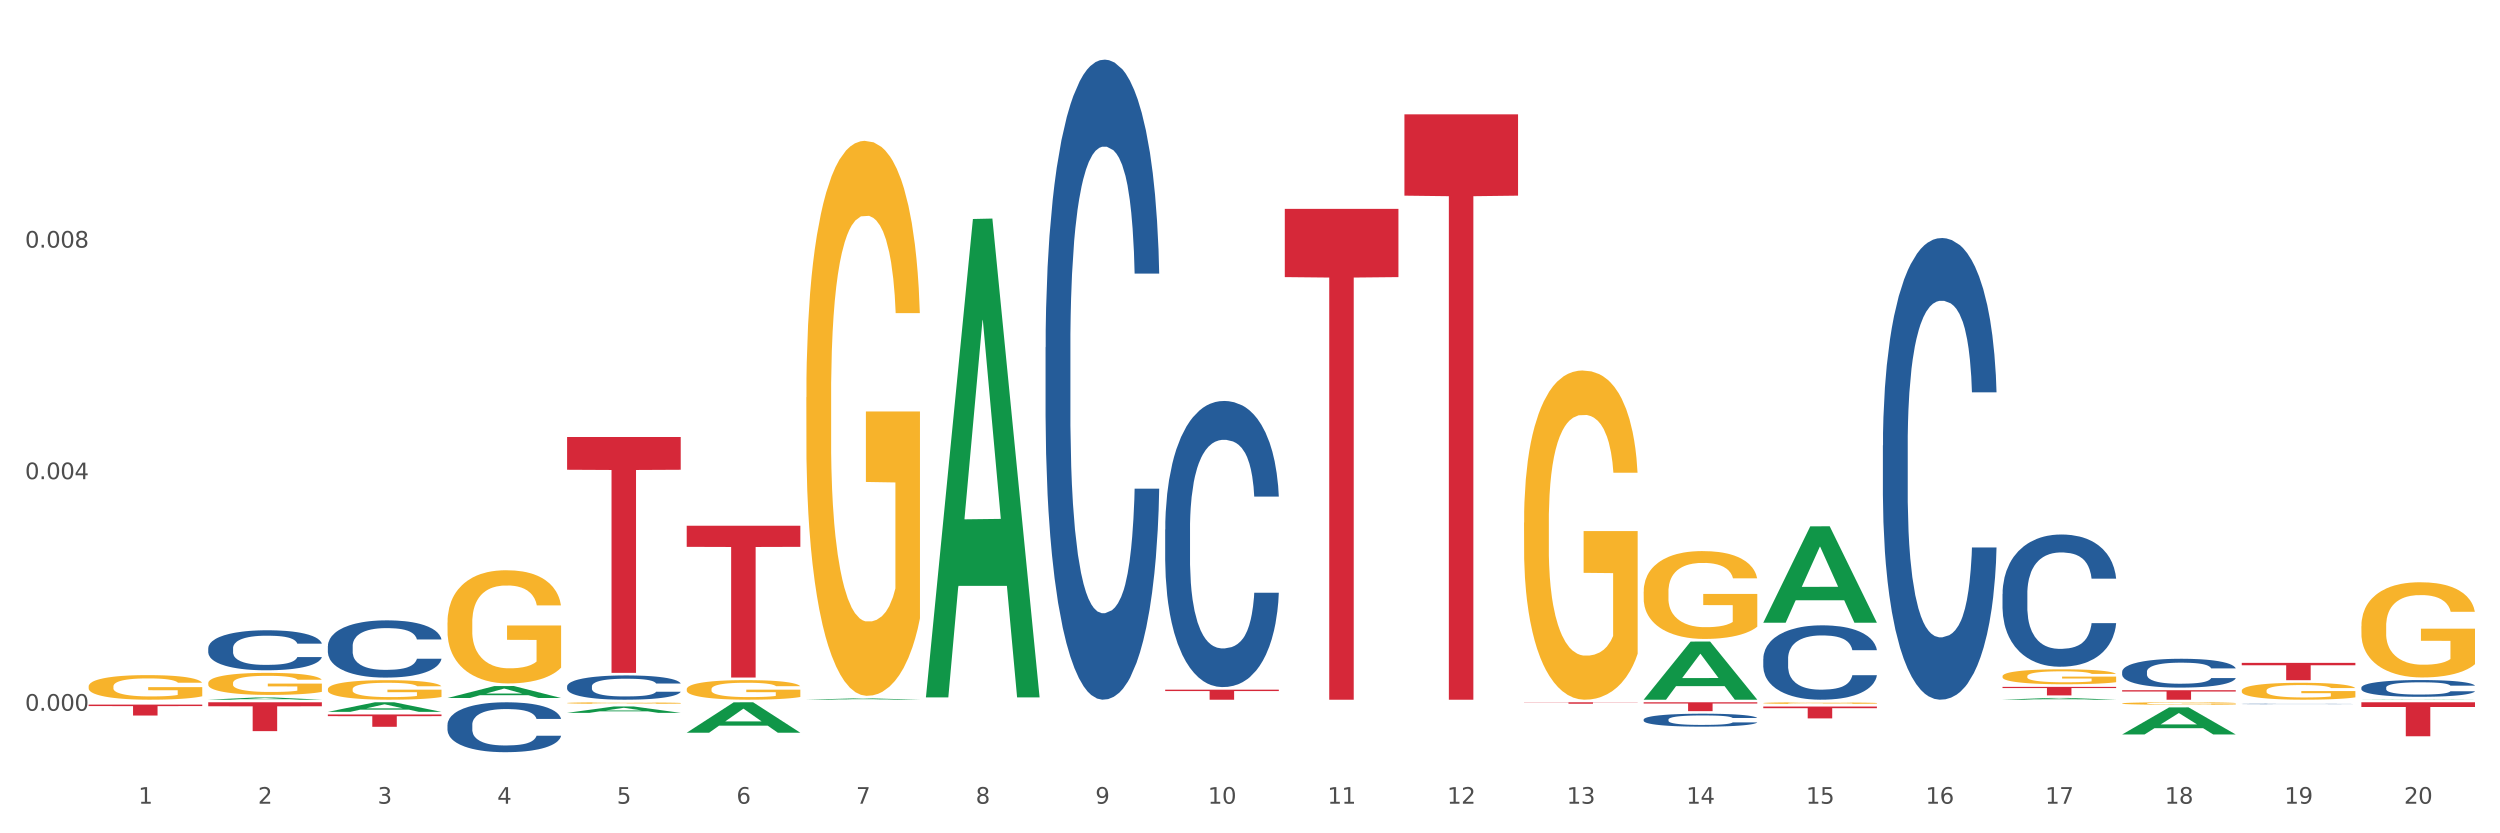 <?xml version="1.0" encoding="utf-8" standalone="no"?>
<!DOCTYPE svg PUBLIC "-//W3C//DTD SVG 1.1//EN"
  "http://www.w3.org/Graphics/SVG/1.1/DTD/svg11.dtd">
<svg xmlns:xlink="http://www.w3.org/1999/xlink" width="1080pt" height="360pt" viewBox="0 0 1080 360" xmlns="http://www.w3.org/2000/svg" version="1.1">
 <rect x="0" y="0" width="1080" height="360" fill="#333333" stroke="none"/>
 <defs>
  <style type="text/css">*{stroke-linejoin: round; stroke-linecap: butt}</style>
 </defs>
 <g id="figure_1">
  <g id="patch_1">
   <path d="M 0 360 
L 1080 360 
L 1080 0 
L 0 0 
z
" style="fill: #ffffff; stroke: #ffffff; stroke-linejoin: miter"/>
  </g>
  <g id="axes_1">
   <g id="matplotlib.axis_1">
    <g id="xtick_1">
     <g id="text_1">
      <!-- 1 -->
      <g style="fill: #4d4d4d" transform="translate(59.775 347.204) scale(0.096 -0.096)">
       <defs>
        <path id="DejaVuSans-31" d="M 794 531 
L 1825 531 
L 1825 4091 
L 703 3866 
L 703 4441 
L 1819 4666 
L 2450 4666 
L 2450 531 
L 3481 531 
L 3481 0 
L 794 0 
L 794 531 
z
" transform="scale(0.016)"/>
       </defs>
       <use xlink:href="#DejaVuSans-31"/>
      </g>
     </g>
    </g>
    <g id="xtick_2">
     <g id="text_2">
      <!-- 2 -->
      <g style="fill: #4d4d4d" transform="translate(111.45 347.204) scale(0.096 -0.096)">
       <defs>
        <path id="DejaVuSans-32" d="M 1228 531 
L 3431 531 
L 3431 0 
L 469 0 
L 469 531 
Q 828 903 1448 1529 
Q 2069 2156 2228 2338 
Q 2531 2678 2651 2914 
Q 2772 3150 2772 3378 
Q 2772 3750 2511 3984 
Q 2250 4219 1831 4219 
Q 1534 4219 1204 4116 
Q 875 4013 500 3803 
L 500 4441 
Q 881 4594 1212 4672 
Q 1544 4750 1819 4750 
Q 2544 4750 2975 4387 
Q 3406 4025 3406 3419 
Q 3406 3131 3298 2873 
Q 3191 2616 2906 2266 
Q 2828 2175 2409 1742 
Q 1991 1309 1228 531 
z
" transform="scale(0.016)"/>
       </defs>
       <use xlink:href="#DejaVuSans-32"/>
      </g>
     </g>
    </g>
    <g id="xtick_3">
     <g id="text_3">
      <!-- 3 -->
      <g style="fill: #4d4d4d" transform="translate(163.125 347.204) scale(0.096 -0.096)">
       <defs>
        <path id="DejaVuSans-33" d="M 2597 2516 
Q 3050 2419 3304 2112 
Q 3559 1806 3559 1356 
Q 3559 666 3084 287 
Q 2609 -91 1734 -91 
Q 1441 -91 1130 -33 
Q 819 25 488 141 
L 488 750 
Q 750 597 1062 519 
Q 1375 441 1716 441 
Q 2309 441 2620 675 
Q 2931 909 2931 1356 
Q 2931 1769 2642 2001 
Q 2353 2234 1838 2234 
L 1294 2234 
L 1294 2753 
L 1863 2753 
Q 2328 2753 2575 2939 
Q 2822 3125 2822 3475 
Q 2822 3834 2567 4026 
Q 2313 4219 1838 4219 
Q 1578 4219 1281 4162 
Q 984 4106 628 3988 
L 628 4550 
Q 988 4650 1302 4700 
Q 1616 4750 1894 4750 
Q 2613 4750 3031 4423 
Q 3450 4097 3450 3541 
Q 3450 3153 3228 2886 
Q 3006 2619 2597 2516 
z
" transform="scale(0.016)"/>
       </defs>
       <use xlink:href="#DejaVuSans-33"/>
      </g>
     </g>
    </g>
    <g id="xtick_4">
     <g id="text_4">
      <!-- 4 -->
      <g style="fill: #4d4d4d" transform="translate(214.8 347.204) scale(0.096 -0.096)">
       <defs>
        <path id="DejaVuSans-34" d="M 2419 4116 
L 825 1625 
L 2419 1625 
L 2419 4116 
z
M 2253 4666 
L 3047 4666 
L 3047 1625 
L 3713 1625 
L 3713 1100 
L 3047 1100 
L 3047 0 
L 2419 0 
L 2419 1100 
L 313 1100 
L 313 1709 
L 2253 4666 
z
" transform="scale(0.016)"/>
       </defs>
       <use xlink:href="#DejaVuSans-34"/>
      </g>
     </g>
    </g>
    <g id="xtick_5">
     <g id="text_5">
      <!-- 5 -->
      <g style="fill: #4d4d4d" transform="translate(266.475 347.204) scale(0.096 -0.096)">
       <defs>
        <path id="DejaVuSans-35" d="M 691 4666 
L 3169 4666 
L 3169 4134 
L 1269 4134 
L 1269 2991 
Q 1406 3038 1543 3061 
Q 1681 3084 1819 3084 
Q 2600 3084 3056 2656 
Q 3513 2228 3513 1497 
Q 3513 744 3044 326 
Q 2575 -91 1722 -91 
Q 1428 -91 1123 -41 
Q 819 9 494 109 
L 494 744 
Q 775 591 1075 516 
Q 1375 441 1709 441 
Q 2250 441 2565 725 
Q 2881 1009 2881 1497 
Q 2881 1984 2565 2268 
Q 2250 2553 1709 2553 
Q 1456 2553 1204 2497 
Q 953 2441 691 2322 
L 691 4666 
z
" transform="scale(0.016)"/>
       </defs>
       <use xlink:href="#DejaVuSans-35"/>
      </g>
     </g>
    </g>
    <g id="xtick_6">
     <g id="text_6">
      <!-- 6 -->
      <g style="fill: #4d4d4d" transform="translate(318.15 347.204) scale(0.096 -0.096)">
       <defs>
        <path id="DejaVuSans-36" d="M 2113 2584 
Q 1688 2584 1439 2293 
Q 1191 2003 1191 1497 
Q 1191 994 1439 701 
Q 1688 409 2113 409 
Q 2538 409 2786 701 
Q 3034 994 3034 1497 
Q 3034 2003 2786 2293 
Q 2538 2584 2113 2584 
z
M 3366 4563 
L 3366 3988 
Q 3128 4100 2886 4159 
Q 2644 4219 2406 4219 
Q 1781 4219 1451 3797 
Q 1122 3375 1075 2522 
Q 1259 2794 1537 2939 
Q 1816 3084 2150 3084 
Q 2853 3084 3261 2657 
Q 3669 2231 3669 1497 
Q 3669 778 3244 343 
Q 2819 -91 2113 -91 
Q 1303 -91 875 529 
Q 447 1150 447 2328 
Q 447 3434 972 4092 
Q 1497 4750 2381 4750 
Q 2619 4750 2861 4703 
Q 3103 4656 3366 4563 
z
" transform="scale(0.016)"/>
       </defs>
       <use xlink:href="#DejaVuSans-36"/>
      </g>
     </g>
    </g>
    <g id="xtick_7">
     <g id="text_7">
      <!-- 7 -->
      <g style="fill: #4d4d4d" transform="translate(369.825 347.204) scale(0.096 -0.096)">
       <defs>
        <path id="DejaVuSans-37" d="M 525 4666 
L 3525 4666 
L 3525 4397 
L 1831 0 
L 1172 0 
L 2766 4134 
L 525 4134 
L 525 4666 
z
" transform="scale(0.016)"/>
       </defs>
       <use xlink:href="#DejaVuSans-37"/>
      </g>
     </g>
    </g>
    <g id="xtick_8">
     <g id="text_8">
      <!-- 8 -->
      <g style="fill: #4d4d4d" transform="translate(421.5 347.204) scale(0.096 -0.096)">
       <defs>
        <path id="DejaVuSans-38" d="M 2034 2216 
Q 1584 2216 1326 1975 
Q 1069 1734 1069 1313 
Q 1069 891 1326 650 
Q 1584 409 2034 409 
Q 2484 409 2743 651 
Q 3003 894 3003 1313 
Q 3003 1734 2745 1975 
Q 2488 2216 2034 2216 
z
M 1403 2484 
Q 997 2584 770 2862 
Q 544 3141 544 3541 
Q 544 4100 942 4425 
Q 1341 4750 2034 4750 
Q 2731 4750 3128 4425 
Q 3525 4100 3525 3541 
Q 3525 3141 3298 2862 
Q 3072 2584 2669 2484 
Q 3125 2378 3379 2068 
Q 3634 1759 3634 1313 
Q 3634 634 3220 271 
Q 2806 -91 2034 -91 
Q 1263 -91 848 271 
Q 434 634 434 1313 
Q 434 1759 690 2068 
Q 947 2378 1403 2484 
z
M 1172 3481 
Q 1172 3119 1398 2916 
Q 1625 2713 2034 2713 
Q 2441 2713 2670 2916 
Q 2900 3119 2900 3481 
Q 2900 3844 2670 4047 
Q 2441 4250 2034 4250 
Q 1625 4250 1398 4047 
Q 1172 3844 1172 3481 
z
" transform="scale(0.016)"/>
       </defs>
       <use xlink:href="#DejaVuSans-38"/>
      </g>
     </g>
    </g>
    <g id="xtick_9">
     <g id="text_9">
      <!-- 9 -->
      <g style="fill: #4d4d4d" transform="translate(473.175 347.204) scale(0.096 -0.096)">
       <defs>
        <path id="DejaVuSans-39" d="M 703 97 
L 703 672 
Q 941 559 1184 500 
Q 1428 441 1663 441 
Q 2288 441 2617 861 
Q 2947 1281 2994 2138 
Q 2813 1869 2534 1725 
Q 2256 1581 1919 1581 
Q 1219 1581 811 2004 
Q 403 2428 403 3163 
Q 403 3881 828 4315 
Q 1253 4750 1959 4750 
Q 2769 4750 3195 4129 
Q 3622 3509 3622 2328 
Q 3622 1225 3098 567 
Q 2575 -91 1691 -91 
Q 1453 -91 1209 -44 
Q 966 3 703 97 
z
M 1959 2075 
Q 2384 2075 2632 2365 
Q 2881 2656 2881 3163 
Q 2881 3666 2632 3958 
Q 2384 4250 1959 4250 
Q 1534 4250 1286 3958 
Q 1038 3666 1038 3163 
Q 1038 2656 1286 2365 
Q 1534 2075 1959 2075 
z
" transform="scale(0.016)"/>
       </defs>
       <use xlink:href="#DejaVuSans-39"/>
      </g>
     </g>
    </g>
    <g id="xtick_10">
     <g id="text_10">
      <!-- 10 -->
      <g style="fill: #4d4d4d" transform="translate(521.796 347.204) scale(0.096 -0.096)">
       <defs>
        <path id="DejaVuSans-30" d="M 2034 4250 
Q 1547 4250 1301 3770 
Q 1056 3291 1056 2328 
Q 1056 1369 1301 889 
Q 1547 409 2034 409 
Q 2525 409 2770 889 
Q 3016 1369 3016 2328 
Q 3016 3291 2770 3770 
Q 2525 4250 2034 4250 
z
M 2034 4750 
Q 2819 4750 3233 4129 
Q 3647 3509 3647 2328 
Q 3647 1150 3233 529 
Q 2819 -91 2034 -91 
Q 1250 -91 836 529 
Q 422 1150 422 2328 
Q 422 3509 836 4129 
Q 1250 4750 2034 4750 
z
" transform="scale(0.016)"/>
       </defs>
       <use xlink:href="#DejaVuSans-31"/>
       <use xlink:href="#DejaVuSans-30" transform="translate(63.623 0)"/>
      </g>
     </g>
    </g>
    <g id="xtick_11">
     <g id="text_11">
      <!-- 11 -->
      <g style="fill: #4d4d4d" transform="translate(573.471 347.204) scale(0.096 -0.096)">
       <use xlink:href="#DejaVuSans-31"/>
       <use xlink:href="#DejaVuSans-31" transform="translate(63.623 0)"/>
      </g>
     </g>
    </g>
    <g id="xtick_12">
     <g id="text_12">
      <!-- 12 -->
      <g style="fill: #4d4d4d" transform="translate(625.146 347.204) scale(0.096 -0.096)">
       <use xlink:href="#DejaVuSans-31"/>
       <use xlink:href="#DejaVuSans-32" transform="translate(63.623 0)"/>
      </g>
     </g>
    </g>
    <g id="xtick_13">
     <g id="text_13">
      <!-- 13 -->
      <g style="fill: #4d4d4d" transform="translate(676.821 347.204) scale(0.096 -0.096)">
       <use xlink:href="#DejaVuSans-31"/>
       <use xlink:href="#DejaVuSans-33" transform="translate(63.623 0)"/>
      </g>
     </g>
    </g>
    <g id="xtick_14">
     <g id="text_14">
      <!-- 14 -->
      <g style="fill: #4d4d4d" transform="translate(728.496 347.204) scale(0.096 -0.096)">
       <use xlink:href="#DejaVuSans-31"/>
       <use xlink:href="#DejaVuSans-34" transform="translate(63.623 0)"/>
      </g>
     </g>
    </g>
    <g id="xtick_15">
     <g id="text_15">
      <!-- 15 -->
      <g style="fill: #4d4d4d" transform="translate(780.171 347.204) scale(0.096 -0.096)">
       <use xlink:href="#DejaVuSans-31"/>
       <use xlink:href="#DejaVuSans-35" transform="translate(63.623 0)"/>
      </g>
     </g>
    </g>
    <g id="xtick_16">
     <g id="text_16">
      <!-- 16 -->
      <g style="fill: #4d4d4d" transform="translate(831.846 347.204) scale(0.096 -0.096)">
       <use xlink:href="#DejaVuSans-31"/>
       <use xlink:href="#DejaVuSans-36" transform="translate(63.623 0)"/>
      </g>
     </g>
    </g>
    <g id="xtick_17">
     <g id="text_17">
      <!-- 17 -->
      <g style="fill: #4d4d4d" transform="translate(883.521 347.204) scale(0.096 -0.096)">
       <use xlink:href="#DejaVuSans-31"/>
       <use xlink:href="#DejaVuSans-37" transform="translate(63.623 0)"/>
      </g>
     </g>
    </g>
    <g id="xtick_18">
     <g id="text_18">
      <!-- 18 -->
      <g style="fill: #4d4d4d" transform="translate(935.196 347.204) scale(0.096 -0.096)">
       <use xlink:href="#DejaVuSans-31"/>
       <use xlink:href="#DejaVuSans-38" transform="translate(63.623 0)"/>
      </g>
     </g>
    </g>
    <g id="xtick_19">
     <g id="text_19">
      <!-- 19 -->
      <g style="fill: #4d4d4d" transform="translate(986.871 347.204) scale(0.096 -0.096)">
       <use xlink:href="#DejaVuSans-31"/>
       <use xlink:href="#DejaVuSans-39" transform="translate(63.623 0)"/>
      </g>
     </g>
    </g>
    <g id="xtick_20">
     <g id="text_20">
      <!-- 20 -->
      <g style="fill: #4d4d4d" transform="translate(1038.546 347.204) scale(0.096 -0.096)">
       <use xlink:href="#DejaVuSans-32"/>
       <use xlink:href="#DejaVuSans-30" transform="translate(63.623 0)"/>
      </g>
     </g>
    </g>
    <g id="xtick_21"/>
    <g id="xtick_22"/>
    <g id="xtick_23"/>
    <g id="xtick_24"/>
    <g id="xtick_25"/>
    <g id="xtick_26"/>
    <g id="xtick_27"/>
    <g id="xtick_28"/>
    <g id="xtick_29"/>
    <g id="xtick_30"/>
    <g id="xtick_31"/>
    <g id="xtick_32"/>
    <g id="xtick_33"/>
    <g id="xtick_34"/>
    <g id="xtick_35"/>
    <g id="xtick_36"/>
    <g id="xtick_37"/>
    <g id="xtick_38"/>
    <g id="xtick_39"/>
   </g>
   <g id="matplotlib.axis_2">
    <g id="ytick_1">
     <g id="text_21">
      <!-- 0.000 -->
      <g style="fill: #4d4d4d" transform="translate(10.8 307.032) scale(0.096 -0.096)">
       <defs>
        <path id="DejaVuSans-2e" d="M 684 794 
L 1344 794 
L 1344 0 
L 684 0 
L 684 794 
z
" transform="scale(0.016)"/>
       </defs>
       <use xlink:href="#DejaVuSans-30"/>
       <use xlink:href="#DejaVuSans-2e" transform="translate(63.623 0)"/>
       <use xlink:href="#DejaVuSans-30" transform="translate(95.41 0)"/>
       <use xlink:href="#DejaVuSans-30" transform="translate(159.033 0)"/>
       <use xlink:href="#DejaVuSans-30" transform="translate(222.656 0)"/>
      </g>
     </g>
    </g>
    <g id="ytick_2">
     <g id="text_22">
      <!-- 0.004 -->
      <g style="fill: #4d4d4d" transform="translate(10.8 207.004) scale(0.096 -0.096)">
       <use xlink:href="#DejaVuSans-30"/>
       <use xlink:href="#DejaVuSans-2e" transform="translate(63.623 0)"/>
       <use xlink:href="#DejaVuSans-30" transform="translate(95.41 0)"/>
       <use xlink:href="#DejaVuSans-30" transform="translate(159.033 0)"/>
       <use xlink:href="#DejaVuSans-34" transform="translate(222.656 0)"/>
      </g>
     </g>
    </g>
    <g id="ytick_3">
     <g id="text_23">
      <!-- 0.008 -->
      <g style="fill: #4d4d4d" transform="translate(10.8 106.976) scale(0.096 -0.096)">
       <use xlink:href="#DejaVuSans-30"/>
       <use xlink:href="#DejaVuSans-2e" transform="translate(63.623 0)"/>
       <use xlink:href="#DejaVuSans-30" transform="translate(95.41 0)"/>
       <use xlink:href="#DejaVuSans-30" transform="translate(159.033 0)"/>
       <use xlink:href="#DejaVuSans-38" transform="translate(222.656 0)"/>
      </g>
     </g>
    </g>
    <g id="ytick_4"/>
    <g id="ytick_5"/>
    <g id="ytick_6"/>
   </g>
   <g id="PolyCollection_1">
    <path d="M 89.958 302.273 
L 90.009 302.272 
L 110.252 301.317 
L 118.654 301.316 
L 139.049 302.275 
L 129.332 302.275 
L 124.929 302.051 
L 104.027 302.051 
L 103.876 302.055 
L 99.624 302.275 
L 89.958 302.275 
L 89.958 302.273 
L 106.659 301.918 
L 122.298 301.917 
L 114.554 301.52 
L 114.453 301.519 
L 114.352 301.521 
L 106.609 301.917 
L 106.659 301.918 
L 89.958 302.273 
z
" clip-path="url(#p35380260a2)" style="fill: #109648"/>
    <path d="M 38.283 304.377 
L 87.374 304.377 
L 87.374 305.033 
L 68.063 305.038 
L 68.063 309.099 
L 57.477 309.099 
L 57.477 305.038 
L 38.283 305.033 
L 38.283 304.382 
L 38.283 304.377 
z
" clip-path="url(#p35380260a2)" style="fill: #d62839"/>
    <path d="M 555.033 90.24 
L 604.125 90.24 
L 604.125 119.706 
L 584.814 119.905 
L 584.814 302.275 
L 574.228 302.275 
L 574.228 119.905 
L 555.033 119.706 
L 555.033 90.439 
L 555.033 90.24 
z
" clip-path="url(#p35380260a2)" style="fill: #d62839"/>
    <path d="M 348.333 302.274 
L 348.384 302.273 
L 368.628 301.718 
L 377.029 301.718 
L 397.425 302.275 
L 387.707 302.275 
L 383.304 302.145 
L 362.403 302.145 
L 362.251 302.147 
L 358 302.275 
L 348.333 302.275 
L 348.333 302.274 
L 365.034 302.067 
L 380.673 302.067 
L 372.929 301.836 
L 372.828 301.835 
L 372.727 301.837 
L 364.984 302.067 
L 365.034 302.067 
L 348.333 302.274 
z
" clip-path="url(#p35380260a2)" style="fill: #109648"/>
    <path d="M 89.958 303.385 
L 139.049 303.385 
L 139.049 305.116 
L 119.739 305.128 
L 119.739 315.842 
L 109.152 315.842 
L 109.152 305.128 
L 89.958 305.116 
L 89.958 303.397 
L 89.958 303.385 
z
" clip-path="url(#p35380260a2)" style="fill: #d62839"/>
    <path d="M 865.084 302.273 
L 865.134 302.272 
L 885.378 301.519 
L 893.779 301.518 
L 914.175 302.275 
L 904.458 302.275 
L 900.055 302.098 
L 879.153 302.098 
L 879.001 302.101 
L 874.75 302.275 
L 865.084 302.275 
L 865.084 302.273 
L 881.785 301.993 
L 897.423 301.993 
L 889.68 301.679 
L 889.579 301.678 
L 889.477 301.68 
L 881.734 301.993 
L 881.785 301.993 
L 865.084 302.273 
z
" clip-path="url(#p35380260a2)" style="fill: #109648"/>
    <path d="M 968.434 286.348 
L 1017.525 286.348 
L 1017.525 287.392 
L 998.214 287.399 
L 998.214 293.855 
L 987.628 293.855 
L 987.628 287.399 
L 968.434 287.392 
L 968.434 286.355 
L 968.434 286.348 
z
" clip-path="url(#p35380260a2)" style="fill: #d62839"/>
    <path d="M 916.759 298.158 
L 965.85 298.158 
L 965.85 298.73 
L 946.539 298.734 
L 946.539 302.275 
L 935.953 302.275 
L 935.953 298.734 
L 916.759 298.73 
L 916.759 298.162 
L 916.759 298.158 
z
" clip-path="url(#p35380260a2)" style="fill: #d62839"/>
    <path d="M 1020.109 303.385 
L 1069.2 303.385 
L 1069.2 305.423 
L 1049.889 305.437 
L 1049.889 318.053 
L 1039.303 318.053 
L 1039.303 305.437 
L 1020.109 305.423 
L 1020.109 303.399 
L 1020.109 303.385 
z
" clip-path="url(#p35380260a2)" style="fill: #d62839"/>
    <path d="M 141.633 308.642 
L 190.724 308.642 
L 190.724 309.383 
L 171.414 309.388 
L 171.414 313.975 
L 160.828 313.975 
L 160.828 309.388 
L 141.633 309.383 
L 141.633 308.647 
L 141.633 308.642 
z
" clip-path="url(#p35380260a2)" style="fill: #d62839"/>
    <path d="M 244.983 188.776 
L 294.074 188.776 
L 294.074 202.936 
L 274.764 203.031 
L 274.764 290.671 
L 264.178 290.671 
L 264.178 203.031 
L 244.983 202.936 
L 244.983 188.871 
L 244.983 188.776 
z
" clip-path="url(#p35380260a2)" style="fill: #d62839"/>
    <path d="M 1020.109 302.274 
L 1020.159 302.274 
L 1040.403 302.134 
L 1048.804 302.134 
L 1069.2 302.275 
L 1059.483 302.275 
L 1055.08 302.242 
L 1034.178 302.242 
L 1034.026 302.242 
L 1029.775 302.275 
L 1020.109 302.275 
L 1020.109 302.274 
L 1036.81 302.222 
L 1052.448 302.222 
L 1044.705 302.164 
L 1044.604 302.164 
L 1044.503 302.164 
L 1036.759 302.222 
L 1036.81 302.222 
L 1020.109 302.274 
z
" clip-path="url(#p35380260a2)" style="fill: #109648"/>
    <path d="M 916.759 317.281 
L 916.809 317.27 
L 937.053 305.592 
L 945.454 305.581 
L 965.85 317.303 
L 956.133 317.303 
L 951.73 314.573 
L 930.828 314.573 
L 930.676 314.617 
L 926.425 317.303 
L 916.759 317.303 
L 916.759 317.281 
L 933.46 312.944 
L 949.098 312.933 
L 941.355 308.08 
L 941.254 308.058 
L 941.152 308.091 
L 933.409 312.933 
L 933.46 312.944 
L 916.759 317.281 
z
" clip-path="url(#p35380260a2)" style="fill: #109648"/>
    <path d="M 761.734 268.952 
L 761.784 268.913 
L 782.028 227.384 
L 790.429 227.345 
L 810.825 269.031 
L 801.108 269.031 
L 796.705 259.324 
L 775.803 259.324 
L 775.651 259.48 
L 771.4 269.031 
L 761.734 269.031 
L 761.734 268.952 
L 778.435 253.531 
L 794.073 253.491 
L 786.33 236.23 
L 786.229 236.152 
L 786.127 236.269 
L 778.384 253.491 
L 778.435 253.531 
L 761.734 268.952 
z
" clip-path="url(#p35380260a2)" style="fill: #109648"/>
    <path d="M 710.058 302.227 
L 710.109 302.204 
L 730.353 277.161 
L 738.754 277.138 
L 759.15 302.275 
L 749.433 302.275 
L 745.03 296.421 
L 724.128 296.421 
L 723.976 296.516 
L 719.725 302.275 
L 710.058 302.275 
L 710.058 302.227 
L 726.76 292.928 
L 742.398 292.904 
L 734.655 282.496 
L 734.554 282.448 
L 734.452 282.519 
L 726.709 292.904 
L 726.76 292.928 
L 710.058 302.227 
z
" clip-path="url(#p35380260a2)" style="fill: #109648"/>
    <path d="M 400.008 300.875 
L 400.059 300.681 
L 420.303 94.607 
L 428.704 94.413 
L 449.1 301.263 
L 439.383 301.263 
L 434.979 253.095 
L 414.078 253.095 
L 413.926 253.872 
L 409.675 301.263 
L 400.008 301.263 
L 400.008 300.875 
L 416.709 224.35 
L 432.348 224.156 
L 424.605 138.502 
L 424.503 138.113 
L 424.402 138.696 
L 416.659 224.156 
L 416.709 224.35 
L 400.008 300.875 
z
" clip-path="url(#p35380260a2)" style="fill: #109648"/>
    <path d="M 89.958 295.08 
L 90.016 295.071 
L 90.016 294.758 
L 90.132 294.488 
L 90.712 293.835 
L 91.581 293.296 
L 92.218 293.009 
L 92.856 292.774 
L 93.609 292.539 
L 94.537 292.295 
L 96.218 291.938 
L 97.261 291.756 
L 98.536 291.564 
L 100.854 291.286 
L 102.535 291.129 
L 104.274 290.998 
L 107.114 290.842 
L 108.969 290.772 
L 110.939 290.72 
L 113.316 290.685 
L 115.112 290.677 
L 119.053 290.703 
L 122.415 290.781 
L 124.038 290.842 
L 126.124 290.946 
L 127.226 291.016 
L 129.022 291.155 
L 130.877 291.338 
L 132.152 291.495 
L 134.065 291.79 
L 135.514 292.086 
L 136.847 292.452 
L 137.542 292.704 
L 138.064 292.939 
L 138.528 293.209 
L 138.991 293.635 
L 128.559 293.635 
L 128.153 293.331 
L 127.515 293.044 
L 126.588 292.765 
L 125.777 292.591 
L 124.386 292.373 
L 123.111 292.234 
L 121.778 292.13 
L 120.155 292.043 
L 118.88 291.999 
L 117.083 291.964 
L 113.547 291.973 
L 111.171 292.043 
L 109.548 292.13 
L 108.505 292.208 
L 107.578 292.295 
L 106.534 292.417 
L 105.317 292.6 
L 104.448 292.765 
L 103.578 292.974 
L 102.883 293.183 
L 102.245 293.426 
L 101.724 293.688 
L 101.318 293.957 
L 100.97 294.288 
L 100.68 294.836 
L 100.68 296.028 
L 100.796 296.298 
L 101.086 296.655 
L 101.434 296.925 
L 102.014 297.247 
L 102.535 297.464 
L 103.52 297.778 
L 104.622 298.039 
L 105.491 298.204 
L 106.36 298.343 
L 107.867 298.535 
L 109.548 298.691 
L 110.997 298.787 
L 112.968 298.874 
L 114.301 298.909 
L 115.46 298.926 
L 118.3 298.926 
L 120.329 298.9 
L 122.589 298.839 
L 124.328 298.761 
L 125.777 298.665 
L 127.4 298.509 
L 128.443 298.361 
L 128.443 296.542 
L 115.692 296.533 
L 115.692 295.324 
L 139.049 295.324 
L 139.049 298.874 
L 138.064 299.057 
L 136.963 299.222 
L 135.804 299.37 
L 134.065 299.553 
L 131.978 299.727 
L 130.124 299.849 
L 128.153 299.953 
L 125.835 300.049 
L 122.821 300.136 
L 120.966 300.171 
L 118.648 300.197 
L 115.924 300.206 
L 113.547 300.188 
L 111.229 300.145 
L 108.795 300.066 
L 106.418 299.953 
L 104.622 299.84 
L 102.825 299.701 
L 100.912 299.518 
L 99.405 299.344 
L 98.246 299.187 
L 96.971 298.987 
L 95.58 298.726 
L 94.537 298.491 
L 93.609 298.248 
L 92.624 297.934 
L 91.929 297.665 
L 91.233 297.325 
L 90.827 297.073 
L 90.364 296.681 
L 90.016 296.133 
L 89.958 295.08 
z
" clip-path="url(#p35380260a2)" style="fill: #f7b32b"/>
    <path d="M 38.283 296.558 
L 38.341 296.548 
L 38.341 296.199 
L 38.457 295.898 
L 39.036 295.17 
L 39.906 294.568 
L 40.543 294.248 
L 41.181 293.986 
L 41.934 293.724 
L 42.862 293.452 
L 44.543 293.054 
L 45.586 292.85 
L 46.861 292.636 
L 49.179 292.326 
L 50.86 292.151 
L 52.599 292.006 
L 55.439 291.831 
L 57.294 291.753 
L 59.264 291.695 
L 61.64 291.656 
L 63.437 291.646 
L 67.378 291.676 
L 70.74 291.763 
L 72.363 291.831 
L 74.449 291.947 
L 75.551 292.025 
L 77.347 292.18 
L 79.202 292.384 
L 80.477 292.559 
L 82.39 292.889 
L 83.839 293.219 
L 85.172 293.626 
L 85.867 293.908 
L 86.389 294.17 
L 86.853 294.471 
L 87.316 294.947 
L 76.884 294.947 
L 76.478 294.607 
L 75.84 294.286 
L 74.913 293.976 
L 74.102 293.782 
L 72.711 293.539 
L 71.436 293.384 
L 70.102 293.267 
L 68.48 293.17 
L 67.205 293.122 
L 65.408 293.083 
L 61.872 293.093 
L 59.496 293.17 
L 57.873 293.267 
L 56.83 293.355 
L 55.903 293.452 
L 54.859 293.588 
L 53.642 293.791 
L 52.773 293.976 
L 51.903 294.209 
L 51.208 294.442 
L 50.57 294.714 
L 50.049 295.005 
L 49.643 295.306 
L 49.295 295.674 
L 49.005 296.286 
L 49.005 297.616 
L 49.121 297.917 
L 49.411 298.314 
L 49.759 298.615 
L 50.338 298.975 
L 50.86 299.217 
L 51.845 299.567 
L 52.947 299.858 
L 53.816 300.042 
L 54.685 300.197 
L 56.192 300.411 
L 57.873 300.586 
L 59.322 300.692 
L 61.293 300.79 
L 62.626 300.828 
L 63.785 300.848 
L 66.625 300.848 
L 68.654 300.819 
L 70.914 300.751 
L 72.653 300.663 
L 74.102 300.557 
L 75.725 300.382 
L 76.768 300.217 
L 76.768 298.188 
L 64.017 298.179 
L 64.017 296.829 
L 87.374 296.829 
L 87.374 300.79 
L 86.389 300.993 
L 85.288 301.178 
L 84.129 301.343 
L 82.39 301.547 
L 80.303 301.741 
L 78.449 301.877 
L 76.478 301.993 
L 74.16 302.1 
L 71.146 302.197 
L 69.291 302.236 
L 66.973 302.265 
L 64.249 302.275 
L 61.872 302.255 
L 59.554 302.207 
L 57.12 302.119 
L 54.743 301.993 
L 52.947 301.867 
L 51.15 301.712 
L 49.237 301.508 
L 47.73 301.314 
L 46.571 301.139 
L 45.296 300.916 
L 43.905 300.625 
L 42.862 300.362 
L 41.934 300.091 
L 40.949 299.741 
L 40.254 299.44 
L 39.558 299.062 
L 39.152 298.78 
L 38.689 298.344 
L 38.341 297.732 
L 38.283 296.558 
z
" clip-path="url(#p35380260a2)" style="fill: #f7b32b"/>
    <path d="M 503.358 297.937 
L 552.45 297.937 
L 552.45 298.539 
L 533.139 298.543 
L 533.139 302.275 
L 522.553 302.275 
L 522.553 298.543 
L 503.358 298.539 
L 503.358 297.941 
L 503.358 297.937 
z
" clip-path="url(#p35380260a2)" style="fill: #d62839"/>
    <path d="M 296.658 227.124 
L 345.749 227.124 
L 345.749 236.237 
L 326.439 236.298 
L 326.439 292.702 
L 315.853 292.702 
L 315.853 236.298 
L 296.658 236.237 
L 296.658 227.185 
L 296.658 227.124 
z
" clip-path="url(#p35380260a2)" style="fill: #d62839"/>
    <path d="M 761.734 305.231 
L 810.825 305.231 
L 810.825 305.942 
L 791.514 305.947 
L 791.514 310.349 
L 780.928 310.349 
L 780.928 305.947 
L 761.734 305.942 
L 761.734 305.235 
L 761.734 305.231 
z
" clip-path="url(#p35380260a2)" style="fill: #d62839"/>
    <path d="M 865.084 296.718 
L 914.175 296.718 
L 914.175 297.231 
L 894.864 297.235 
L 894.864 300.408 
L 884.278 300.408 
L 884.278 297.235 
L 865.084 297.231 
L 865.084 296.722 
L 865.084 296.718 
z
" clip-path="url(#p35380260a2)" style="fill: #d62839"/>
    <path d="M 141.633 297.734 
L 141.691 297.727 
L 141.691 297.449 
L 141.807 297.21 
L 142.387 296.632 
L 143.256 296.154 
L 143.893 295.9 
L 144.531 295.691 
L 145.284 295.483 
L 146.212 295.268 
L 147.893 294.951 
L 148.936 294.79 
L 150.211 294.62 
L 152.529 294.373 
L 154.21 294.235 
L 155.949 294.119 
L 158.789 293.98 
L 160.644 293.919 
L 162.614 293.872 
L 164.991 293.841 
L 166.787 293.834 
L 170.729 293.857 
L 174.09 293.926 
L 175.713 293.98 
L 177.8 294.073 
L 178.901 294.134 
L 180.697 294.258 
L 182.552 294.42 
L 183.827 294.558 
L 185.74 294.82 
L 187.189 295.083 
L 188.522 295.406 
L 189.217 295.63 
L 189.739 295.838 
L 190.203 296.077 
L 190.666 296.455 
L 180.234 296.455 
L 179.828 296.185 
L 179.191 295.93 
L 178.263 295.684 
L 177.452 295.53 
L 176.061 295.337 
L 174.786 295.214 
L 173.453 295.121 
L 171.83 295.044 
L 170.555 295.005 
L 168.758 294.975 
L 165.222 294.982 
L 162.846 295.044 
L 161.223 295.121 
L 160.18 295.19 
L 159.253 295.268 
L 158.209 295.375 
L 156.992 295.537 
L 156.123 295.684 
L 155.253 295.869 
L 154.558 296.054 
L 153.92 296.27 
L 153.399 296.501 
L 152.993 296.74 
L 152.645 297.033 
L 152.355 297.518 
L 152.355 298.574 
L 152.471 298.813 
L 152.761 299.129 
L 153.109 299.368 
L 153.689 299.654 
L 154.21 299.846 
L 155.195 300.124 
L 156.297 300.355 
L 157.166 300.502 
L 158.035 300.625 
L 159.542 300.795 
L 161.223 300.933 
L 162.672 301.018 
L 164.643 301.095 
L 165.976 301.126 
L 167.135 301.141 
L 169.975 301.141 
L 172.004 301.118 
L 174.264 301.064 
L 176.003 300.995 
L 177.452 300.91 
L 179.075 300.771 
L 180.118 300.64 
L 180.118 299.029 
L 167.367 299.022 
L 167.367 297.95 
L 190.724 297.95 
L 190.724 301.095 
L 189.739 301.257 
L 188.638 301.403 
L 187.479 301.535 
L 185.74 301.696 
L 183.653 301.851 
L 181.799 301.959 
L 179.828 302.051 
L 177.51 302.136 
L 174.496 302.213 
L 172.641 302.244 
L 170.323 302.267 
L 167.599 302.275 
L 165.222 302.259 
L 162.904 302.221 
L 160.47 302.151 
L 158.093 302.051 
L 156.297 301.951 
L 154.5 301.827 
L 152.587 301.666 
L 151.08 301.511 
L 149.921 301.373 
L 148.646 301.195 
L 147.255 300.964 
L 146.212 300.756 
L 145.284 300.54 
L 144.299 300.263 
L 143.604 300.024 
L 142.908 299.723 
L 142.502 299.499 
L 142.039 299.153 
L 141.691 298.667 
L 141.633 297.734 
z
" clip-path="url(#p35380260a2)" style="fill: #f7b32b"/>
    <path d="M 193.308 268.944 
L 193.366 268.899 
L 193.366 267.291 
L 193.482 265.906 
L 194.062 262.556 
L 194.931 259.786 
L 195.569 258.312 
L 196.206 257.106 
L 196.96 255.9 
L 197.887 254.649 
L 199.568 252.818 
L 200.611 251.88 
L 201.886 250.897 
L 204.204 249.467 
L 205.885 248.663 
L 207.624 247.993 
L 210.464 247.189 
L 212.319 246.832 
L 214.289 246.564 
L 216.666 246.385 
L 218.462 246.34 
L 222.404 246.474 
L 225.765 246.876 
L 227.388 247.189 
L 229.475 247.725 
L 230.576 248.082 
L 232.372 248.797 
L 234.227 249.735 
L 235.502 250.539 
L 237.415 252.058 
L 238.864 253.577 
L 240.197 255.453 
L 240.892 256.749 
L 241.414 257.955 
L 241.878 259.34 
L 242.341 261.529 
L 231.909 261.529 
L 231.503 259.965 
L 230.866 258.491 
L 229.938 257.061 
L 229.127 256.168 
L 227.736 255.051 
L 226.461 254.336 
L 225.128 253.8 
L 223.505 253.354 
L 222.23 253.13 
L 220.433 252.952 
L 216.897 252.996 
L 214.521 253.354 
L 212.898 253.8 
L 211.855 254.202 
L 210.928 254.649 
L 209.884 255.275 
L 208.667 256.213 
L 207.798 257.061 
L 206.928 258.134 
L 206.233 259.206 
L 205.595 260.456 
L 205.074 261.797 
L 204.668 263.181 
L 204.32 264.879 
L 204.031 267.693 
L 204.031 273.813 
L 204.146 275.198 
L 204.436 277.03 
L 204.784 278.414 
L 205.364 280.067 
L 205.885 281.184 
L 206.871 282.792 
L 207.972 284.132 
L 208.841 284.981 
L 209.711 285.696 
L 211.217 286.679 
L 212.898 287.483 
L 214.347 287.974 
L 216.318 288.421 
L 217.651 288.6 
L 218.81 288.689 
L 221.65 288.689 
L 223.679 288.555 
L 225.939 288.242 
L 227.678 287.84 
L 229.127 287.349 
L 230.75 286.545 
L 231.793 285.785 
L 231.793 276.449 
L 219.042 276.404 
L 219.042 270.195 
L 242.399 270.195 
L 242.399 288.421 
L 241.414 289.359 
L 240.313 290.208 
L 239.154 290.967 
L 237.415 291.905 
L 235.328 292.799 
L 233.474 293.424 
L 231.503 293.96 
L 229.185 294.452 
L 226.171 294.898 
L 224.316 295.077 
L 221.998 295.211 
L 219.274 295.256 
L 216.897 295.166 
L 214.579 294.943 
L 212.145 294.541 
L 209.768 293.96 
L 207.972 293.379 
L 206.175 292.665 
L 204.262 291.727 
L 202.755 290.833 
L 201.596 290.029 
L 200.321 289.002 
L 198.93 287.661 
L 197.887 286.455 
L 196.96 285.205 
L 195.974 283.596 
L 195.279 282.212 
L 194.583 280.469 
L 194.177 279.174 
L 193.714 277.164 
L 193.366 274.349 
L 193.308 268.944 
z
" clip-path="url(#p35380260a2)" style="fill: #f7b32b"/>
    <path d="M 968.434 298.343 
L 968.492 298.337 
L 968.492 298.096 
L 968.608 297.889 
L 969.187 297.389 
L 970.057 296.975 
L 970.694 296.755 
L 971.332 296.574 
L 972.085 296.394 
L 973.012 296.207 
L 974.693 295.934 
L 975.737 295.793 
L 977.012 295.647 
L 979.33 295.433 
L 981.011 295.313 
L 982.75 295.213 
L 985.59 295.093 
L 987.444 295.039 
L 989.415 294.999 
L 991.791 294.973 
L 993.588 294.966 
L 997.529 294.986 
L 1000.891 295.046 
L 1002.514 295.093 
L 1004.6 295.173 
L 1005.701 295.226 
L 1007.498 295.333 
L 1009.353 295.473 
L 1010.628 295.593 
L 1012.54 295.82 
L 1013.989 296.047 
L 1015.323 296.327 
L 1016.018 296.521 
L 1016.54 296.701 
L 1017.003 296.908 
L 1017.467 297.235 
L 1007.034 297.235 
L 1006.629 297.002 
L 1005.991 296.781 
L 1005.064 296.568 
L 1004.252 296.434 
L 1002.861 296.267 
L 1001.586 296.161 
L 1000.253 296.08 
L 998.63 296.014 
L 997.355 295.98 
L 995.558 295.954 
L 992.023 295.96 
L 989.647 296.014 
L 988.024 296.08 
L 986.981 296.141 
L 986.053 296.207 
L 985.01 296.301 
L 983.793 296.441 
L 982.923 296.568 
L 982.054 296.728 
L 981.359 296.888 
L 980.721 297.075 
L 980.199 297.275 
L 979.794 297.482 
L 979.446 297.736 
L 979.156 298.156 
L 979.156 299.071 
L 979.272 299.278 
L 979.562 299.551 
L 979.91 299.758 
L 980.489 300.005 
L 981.011 300.172 
L 981.996 300.412 
L 983.097 300.613 
L 983.967 300.739 
L 984.836 300.846 
L 986.343 300.993 
L 988.024 301.113 
L 989.473 301.187 
L 991.443 301.253 
L 992.776 301.28 
L 993.936 301.293 
L 996.776 301.293 
L 998.804 301.273 
L 1001.065 301.227 
L 1002.803 301.167 
L 1004.252 301.093 
L 1005.875 300.973 
L 1006.918 300.86 
L 1006.918 299.465 
L 994.167 299.458 
L 994.167 298.53 
L 1017.525 298.53 
L 1017.525 301.253 
L 1016.54 301.394 
L 1015.438 301.52 
L 1014.279 301.634 
L 1012.54 301.774 
L 1010.454 301.907 
L 1008.599 302.001 
L 1006.629 302.081 
L 1004.31 302.154 
L 1001.296 302.221 
L 999.442 302.248 
L 997.123 302.268 
L 994.399 302.275 
L 992.023 302.261 
L 989.705 302.228 
L 987.27 302.168 
L 984.894 302.081 
L 983.097 301.994 
L 981.301 301.887 
L 979.388 301.747 
L 977.881 301.614 
L 976.722 301.494 
L 975.447 301.34 
L 974.056 301.14 
L 973.012 300.96 
L 972.085 300.773 
L 971.1 300.532 
L 970.404 300.326 
L 969.709 300.065 
L 969.303 299.872 
L 968.839 299.571 
L 968.492 299.151 
L 968.434 298.343 
z
" clip-path="url(#p35380260a2)" style="fill: #f7b32b"/>
    <path d="M 1020.109 270.54 
L 1020.167 270.502 
L 1020.167 269.15 
L 1020.283 267.985 
L 1020.862 265.168 
L 1021.732 262.839 
L 1022.369 261.599 
L 1023.007 260.585 
L 1023.76 259.57 
L 1024.687 258.518 
L 1026.368 256.978 
L 1027.412 256.189 
L 1028.687 255.363 
L 1031.005 254.161 
L 1032.686 253.485 
L 1034.425 252.921 
L 1037.265 252.245 
L 1039.119 251.944 
L 1041.09 251.719 
L 1043.466 251.569 
L 1045.263 251.531 
L 1049.204 251.644 
L 1052.566 251.982 
L 1054.189 252.245 
L 1056.275 252.696 
L 1057.376 252.996 
L 1059.173 253.597 
L 1061.028 254.386 
L 1062.303 255.062 
L 1064.216 256.34 
L 1065.665 257.617 
L 1066.998 259.195 
L 1067.693 260.284 
L 1068.215 261.298 
L 1068.678 262.463 
L 1069.142 264.304 
L 1058.709 264.304 
L 1058.304 262.989 
L 1057.666 261.749 
L 1056.739 260.547 
L 1055.927 259.796 
L 1054.536 258.857 
L 1053.261 258.256 
L 1051.928 257.805 
L 1050.305 257.429 
L 1049.03 257.241 
L 1047.234 257.091 
L 1043.698 257.129 
L 1041.322 257.429 
L 1039.699 257.805 
L 1038.656 258.143 
L 1037.728 258.518 
L 1036.685 259.044 
L 1035.468 259.833 
L 1034.598 260.547 
L 1033.729 261.449 
L 1033.034 262.35 
L 1032.396 263.402 
L 1031.874 264.529 
L 1031.469 265.694 
L 1031.121 267.121 
L 1030.831 269.488 
L 1030.831 274.635 
L 1030.947 275.799 
L 1031.237 277.339 
L 1031.585 278.504 
L 1032.164 279.894 
L 1032.686 280.833 
L 1033.671 282.186 
L 1034.772 283.313 
L 1035.642 284.026 
L 1036.511 284.627 
L 1038.018 285.454 
L 1039.699 286.13 
L 1041.148 286.543 
L 1043.118 286.919 
L 1044.452 287.069 
L 1045.611 287.144 
L 1048.451 287.144 
L 1050.479 287.032 
L 1052.74 286.769 
L 1054.478 286.431 
L 1055.927 286.017 
L 1057.55 285.341 
L 1058.593 284.703 
L 1058.593 276.851 
L 1045.843 276.814 
L 1045.843 271.592 
L 1069.2 271.592 
L 1069.2 286.919 
L 1068.215 287.708 
L 1067.113 288.422 
L 1065.954 289.06 
L 1064.216 289.849 
L 1062.129 290.601 
L 1060.274 291.127 
L 1058.304 291.577 
L 1055.985 291.991 
L 1052.971 292.366 
L 1051.117 292.517 
L 1048.798 292.629 
L 1046.074 292.667 
L 1043.698 292.592 
L 1041.38 292.404 
L 1038.945 292.066 
L 1036.569 291.577 
L 1034.772 291.089 
L 1032.976 290.488 
L 1031.063 289.699 
L 1029.556 288.948 
L 1028.397 288.271 
L 1027.122 287.407 
L 1025.731 286.28 
L 1024.687 285.266 
L 1023.76 284.214 
L 1022.775 282.862 
L 1022.079 281.697 
L 1021.384 280.232 
L 1020.978 279.143 
L 1020.514 277.452 
L 1020.167 275.085 
L 1020.109 270.54 
z
" clip-path="url(#p35380260a2)" style="fill: #f7b32b"/>
    <path d="M 916.759 303.887 
L 916.817 303.886 
L 916.817 303.85 
L 916.933 303.819 
L 917.512 303.745 
L 918.381 303.684 
L 919.019 303.651 
L 919.657 303.624 
L 920.41 303.597 
L 921.337 303.569 
L 923.018 303.529 
L 924.061 303.508 
L 925.337 303.486 
L 927.655 303.454 
L 929.336 303.437 
L 931.075 303.422 
L 933.915 303.404 
L 935.769 303.396 
L 937.74 303.39 
L 940.116 303.386 
L 941.913 303.385 
L 945.854 303.388 
L 949.216 303.397 
L 950.839 303.404 
L 952.925 303.416 
L 954.026 303.424 
L 955.823 303.44 
L 957.678 303.46 
L 958.953 303.478 
L 960.865 303.512 
L 962.314 303.546 
L 963.647 303.587 
L 964.343 303.616 
L 964.865 303.643 
L 965.328 303.674 
L 965.792 303.722 
L 955.359 303.722 
L 954.954 303.687 
L 954.316 303.655 
L 953.389 303.623 
L 952.577 303.603 
L 951.186 303.578 
L 949.911 303.563 
L 948.578 303.551 
L 946.955 303.541 
L 945.68 303.536 
L 943.883 303.532 
L 940.348 303.533 
L 937.972 303.541 
L 936.349 303.551 
L 935.306 303.56 
L 934.378 303.569 
L 933.335 303.583 
L 932.118 303.604 
L 931.248 303.623 
L 930.379 303.647 
L 929.683 303.671 
L 929.046 303.698 
L 928.524 303.728 
L 928.119 303.759 
L 927.771 303.797 
L 927.481 303.859 
L 927.481 303.995 
L 927.597 304.026 
L 927.887 304.066 
L 928.235 304.097 
L 928.814 304.134 
L 929.336 304.158 
L 930.321 304.194 
L 931.422 304.224 
L 932.292 304.243 
L 933.161 304.259 
L 934.668 304.28 
L 936.349 304.298 
L 937.798 304.309 
L 939.768 304.319 
L 941.101 304.323 
L 942.261 304.325 
L 945.101 304.325 
L 947.129 304.322 
L 949.39 304.315 
L 951.128 304.306 
L 952.577 304.295 
L 954.2 304.277 
L 955.243 304.261 
L 955.243 304.053 
L 942.492 304.052 
L 942.492 303.915 
L 965.85 303.915 
L 965.85 304.319 
L 964.865 304.34 
L 963.763 304.359 
L 962.604 304.376 
L 960.865 304.396 
L 958.779 304.416 
L 956.924 304.43 
L 954.954 304.442 
L 952.635 304.453 
L 949.621 304.463 
L 947.767 304.467 
L 945.448 304.47 
L 942.724 304.471 
L 940.348 304.469 
L 938.03 304.464 
L 935.595 304.455 
L 933.219 304.442 
L 931.422 304.429 
L 929.626 304.413 
L 927.713 304.393 
L 926.206 304.373 
L 925.047 304.355 
L 923.772 304.332 
L 922.381 304.302 
L 921.337 304.275 
L 920.41 304.248 
L 919.425 304.212 
L 918.729 304.181 
L 918.034 304.143 
L 917.628 304.114 
L 917.164 304.069 
L 916.817 304.007 
L 916.759 303.887 
z
" clip-path="url(#p35380260a2)" style="fill: #f7b32b"/>
    <path d="M 865.084 292.13 
L 865.142 292.124 
L 865.142 291.911 
L 865.257 291.728 
L 865.837 291.285 
L 866.706 290.919 
L 867.344 290.724 
L 867.982 290.565 
L 868.735 290.406 
L 869.662 290.24 
L 871.343 289.998 
L 872.386 289.874 
L 873.662 289.744 
L 875.98 289.555 
L 877.661 289.449 
L 879.399 289.36 
L 882.239 289.254 
L 884.094 289.207 
L 886.065 289.171 
L 888.441 289.148 
L 890.238 289.142 
L 894.179 289.16 
L 897.541 289.213 
L 899.164 289.254 
L 901.25 289.325 
L 902.351 289.372 
L 904.148 289.467 
L 906.003 289.591 
L 907.278 289.697 
L 909.19 289.898 
L 910.639 290.098 
L 911.972 290.346 
L 912.668 290.518 
L 913.19 290.677 
L 913.653 290.86 
L 914.117 291.15 
L 903.684 291.15 
L 903.279 290.943 
L 902.641 290.748 
L 901.714 290.559 
L 900.902 290.441 
L 899.511 290.293 
L 898.236 290.199 
L 896.903 290.128 
L 895.28 290.069 
L 894.005 290.039 
L 892.208 290.016 
L 888.673 290.022 
L 886.297 290.069 
L 884.674 290.128 
L 883.63 290.181 
L 882.703 290.24 
L 881.66 290.323 
L 880.443 290.447 
L 879.573 290.559 
L 878.704 290.701 
L 878.008 290.842 
L 877.371 291.008 
L 876.849 291.185 
L 876.444 291.368 
L 876.096 291.592 
L 875.806 291.964 
L 875.806 292.773 
L 875.922 292.957 
L 876.212 293.199 
L 876.559 293.382 
L 877.139 293.6 
L 877.661 293.748 
L 878.646 293.96 
L 879.747 294.138 
L 880.617 294.25 
L 881.486 294.344 
L 882.993 294.474 
L 884.674 294.58 
L 886.123 294.645 
L 888.093 294.704 
L 889.426 294.728 
L 890.586 294.74 
L 893.426 294.74 
L 895.454 294.722 
L 897.715 294.681 
L 899.453 294.628 
L 900.902 294.563 
L 902.525 294.456 
L 903.568 294.356 
L 903.568 293.122 
L 890.817 293.116 
L 890.817 292.295 
L 914.175 292.295 
L 914.175 294.704 
L 913.19 294.828 
L 912.088 294.941 
L 910.929 295.041 
L 909.19 295.165 
L 907.104 295.283 
L 905.249 295.366 
L 903.279 295.437 
L 900.96 295.502 
L 897.946 295.561 
L 896.092 295.584 
L 893.773 295.602 
L 891.049 295.608 
L 888.673 295.596 
L 886.355 295.567 
L 883.92 295.513 
L 881.544 295.437 
L 879.747 295.36 
L 877.951 295.265 
L 876.038 295.141 
L 874.531 295.023 
L 873.372 294.917 
L 872.097 294.781 
L 870.706 294.604 
L 869.662 294.445 
L 868.735 294.279 
L 867.75 294.067 
L 867.054 293.884 
L 866.359 293.653 
L 865.953 293.482 
L 865.489 293.216 
L 865.142 292.844 
L 865.084 292.13 
z
" clip-path="url(#p35380260a2)" style="fill: #f7b32b"/>
    <path d="M 710.058 255.608 
L 710.116 255.573 
L 710.116 254.325 
L 710.232 253.251 
L 710.812 250.65 
L 711.681 248.501 
L 712.319 247.357 
L 712.956 246.421 
L 713.71 245.485 
L 714.637 244.514 
L 716.318 243.093 
L 717.361 242.365 
L 718.636 241.602 
L 720.955 240.493 
L 722.636 239.869 
L 724.374 239.349 
L 727.214 238.725 
L 729.069 238.447 
L 731.04 238.239 
L 733.416 238.101 
L 735.213 238.066 
L 739.154 238.17 
L 742.516 238.482 
L 744.138 238.725 
L 746.225 239.141 
L 747.326 239.418 
L 749.123 239.973 
L 750.978 240.701 
L 752.253 241.325 
L 754.165 242.504 
L 755.614 243.682 
L 756.947 245.138 
L 757.643 246.144 
L 758.164 247.08 
L 758.628 248.154 
L 759.092 249.853 
L 748.659 249.853 
L 748.253 248.64 
L 747.616 247.496 
L 746.689 246.386 
L 745.877 245.693 
L 744.486 244.826 
L 743.211 244.272 
L 741.878 243.856 
L 740.255 243.509 
L 738.98 243.336 
L 737.183 243.197 
L 733.648 243.232 
L 731.271 243.509 
L 729.649 243.856 
L 728.605 244.168 
L 727.678 244.514 
L 726.635 245 
L 725.418 245.728 
L 724.548 246.386 
L 723.679 247.218 
L 722.983 248.05 
L 722.346 249.021 
L 721.824 250.061 
L 721.418 251.136 
L 721.071 252.453 
L 720.781 254.637 
L 720.781 259.387 
L 720.897 260.461 
L 721.187 261.883 
L 721.534 262.958 
L 722.114 264.24 
L 722.636 265.107 
L 723.621 266.355 
L 724.722 267.395 
L 725.592 268.054 
L 726.461 268.608 
L 727.968 269.371 
L 729.649 269.995 
L 731.098 270.376 
L 733.068 270.723 
L 734.401 270.862 
L 735.56 270.931 
L 738.4 270.931 
L 740.429 270.827 
L 742.689 270.584 
L 744.428 270.272 
L 745.877 269.891 
L 747.5 269.267 
L 748.543 268.678 
L 748.543 261.432 
L 735.792 261.397 
L 735.792 256.579 
L 759.15 256.579 
L 759.15 270.723 
L 758.164 271.451 
L 757.063 272.11 
L 755.904 272.699 
L 754.165 273.427 
L 752.079 274.121 
L 750.224 274.606 
L 748.253 275.022 
L 745.935 275.403 
L 742.921 275.75 
L 741.067 275.889 
L 738.748 275.993 
L 736.024 276.027 
L 733.648 275.958 
L 731.329 275.785 
L 728.895 275.473 
L 726.519 275.022 
L 724.722 274.571 
L 722.925 274.017 
L 721.013 273.289 
L 719.506 272.595 
L 718.347 271.971 
L 717.072 271.174 
L 715.681 270.134 
L 714.637 269.198 
L 713.71 268.227 
L 712.725 266.979 
L 712.029 265.904 
L 711.334 264.552 
L 710.928 263.547 
L 710.464 261.987 
L 710.116 259.803 
L 710.058 255.608 
z
" clip-path="url(#p35380260a2)" style="fill: #f7b32b"/>
    <path d="M 761.734 303.725 
L 761.791 303.724 
L 761.791 303.7 
L 761.907 303.679 
L 762.487 303.629 
L 763.356 303.587 
L 763.994 303.565 
L 764.631 303.547 
L 765.385 303.529 
L 766.312 303.51 
L 767.993 303.482 
L 769.036 303.468 
L 770.311 303.454 
L 772.63 303.432 
L 774.311 303.42 
L 776.049 303.41 
L 778.889 303.398 
L 780.744 303.392 
L 782.715 303.388 
L 785.091 303.386 
L 786.888 303.385 
L 790.829 303.387 
L 794.191 303.393 
L 795.813 303.398 
L 797.9 303.406 
L 799.001 303.411 
L 800.798 303.422 
L 802.653 303.436 
L 803.928 303.448 
L 805.84 303.471 
L 807.289 303.494 
L 808.622 303.522 
L 809.318 303.541 
L 809.84 303.56 
L 810.303 303.58 
L 810.767 303.613 
L 800.334 303.613 
L 799.929 303.59 
L 799.291 303.568 
L 798.364 303.546 
L 797.552 303.533 
L 796.161 303.516 
L 794.886 303.505 
L 793.553 303.497 
L 791.93 303.49 
L 790.655 303.487 
L 788.858 303.484 
L 785.323 303.485 
L 782.947 303.49 
L 781.324 303.497 
L 780.28 303.503 
L 779.353 303.51 
L 778.31 303.519 
L 777.093 303.533 
L 776.223 303.546 
L 775.354 303.562 
L 774.658 303.578 
L 774.021 303.597 
L 773.499 303.617 
L 773.093 303.638 
L 772.746 303.664 
L 772.456 303.706 
L 772.456 303.798 
L 772.572 303.819 
L 772.862 303.846 
L 773.209 303.867 
L 773.789 303.892 
L 774.311 303.909 
L 775.296 303.933 
L 776.397 303.953 
L 777.267 303.966 
L 778.136 303.976 
L 779.643 303.991 
L 781.324 304.003 
L 782.773 304.011 
L 784.743 304.017 
L 786.076 304.02 
L 787.235 304.021 
L 790.075 304.021 
L 792.104 304.019 
L 794.364 304.015 
L 796.103 304.009 
L 797.552 304.001 
L 799.175 303.989 
L 800.218 303.978 
L 800.218 303.837 
L 787.467 303.837 
L 787.467 303.743 
L 810.825 303.743 
L 810.825 304.017 
L 809.84 304.031 
L 808.738 304.044 
L 807.579 304.056 
L 805.84 304.07 
L 803.754 304.083 
L 801.899 304.093 
L 799.929 304.101 
L 797.61 304.108 
L 794.596 304.115 
L 792.742 304.117 
L 790.423 304.119 
L 787.699 304.12 
L 785.323 304.119 
L 783.004 304.115 
L 780.57 304.109 
L 778.194 304.101 
L 776.397 304.092 
L 774.6 304.081 
L 772.688 304.067 
L 771.181 304.054 
L 770.022 304.042 
L 768.747 304.026 
L 767.356 304.006 
L 766.312 303.988 
L 765.385 303.969 
L 764.4 303.945 
L 763.704 303.924 
L 763.009 303.898 
L 762.603 303.878 
L 762.139 303.848 
L 761.791 303.806 
L 761.734 303.725 
z
" clip-path="url(#p35380260a2)" style="fill: #f7b32b"/>
    <path d="M 348.333 171.633 
L 348.391 171.414 
L 348.391 163.532 
L 348.507 156.743 
L 349.087 140.321 
L 349.956 126.744 
L 350.594 119.518 
L 351.231 113.606 
L 351.985 107.694 
L 352.912 101.563 
L 354.593 92.585 
L 355.636 87.987 
L 356.911 83.169 
L 359.23 76.162 
L 360.91 72.221 
L 362.649 68.936 
L 365.489 64.995 
L 367.344 63.243 
L 369.314 61.929 
L 371.691 61.053 
L 373.487 60.834 
L 377.429 61.491 
L 380.79 63.462 
L 382.413 64.995 
L 384.5 67.622 
L 385.601 69.374 
L 387.398 72.878 
L 389.252 77.476 
L 390.527 81.418 
L 392.44 88.863 
L 393.889 96.308 
L 395.222 105.504 
L 395.918 111.854 
L 396.439 117.767 
L 396.903 124.555 
L 397.367 135.284 
L 386.934 135.284 
L 386.528 127.62 
L 385.891 120.394 
L 384.963 113.387 
L 384.152 109.008 
L 382.761 103.534 
L 381.486 100.03 
L 380.153 97.402 
L 378.53 95.213 
L 377.255 94.118 
L 375.458 93.242 
L 371.923 93.461 
L 369.546 95.213 
L 367.923 97.402 
L 366.88 99.373 
L 365.953 101.563 
L 364.91 104.628 
L 363.692 109.227 
L 362.823 113.387 
L 361.954 118.643 
L 361.258 123.898 
L 360.621 130.029 
L 360.099 136.598 
L 359.693 143.386 
L 359.345 151.707 
L 359.056 165.502 
L 359.056 195.501 
L 359.172 202.289 
L 359.461 211.267 
L 359.809 218.055 
L 360.389 226.157 
L 360.91 231.631 
L 361.896 239.514 
L 362.997 246.083 
L 363.866 250.244 
L 364.736 253.747 
L 366.243 258.565 
L 367.923 262.506 
L 369.372 264.915 
L 371.343 267.105 
L 372.676 267.98 
L 373.835 268.418 
L 376.675 268.418 
L 378.704 267.762 
L 380.964 266.229 
L 382.703 264.258 
L 384.152 261.849 
L 385.775 257.908 
L 386.818 254.185 
L 386.818 208.42 
L 374.067 208.202 
L 374.067 177.765 
L 397.425 177.765 
L 397.425 267.105 
L 396.439 271.703 
L 395.338 275.863 
L 394.179 279.586 
L 392.44 284.184 
L 390.354 288.564 
L 388.499 291.629 
L 386.528 294.257 
L 384.21 296.666 
L 381.196 298.855 
L 379.341 299.731 
L 377.023 300.388 
L 374.299 300.607 
L 371.923 300.169 
L 369.604 299.074 
L 367.17 297.104 
L 364.794 294.257 
L 362.997 291.41 
L 361.2 287.907 
L 359.287 283.308 
L 357.781 278.929 
L 356.621 274.988 
L 355.346 269.951 
L 353.955 263.382 
L 352.912 257.47 
L 351.985 251.339 
L 350.999 243.456 
L 350.304 236.668 
L 349.608 228.128 
L 349.203 221.778 
L 348.739 211.924 
L 348.391 198.129 
L 348.333 171.633 
z
" clip-path="url(#p35380260a2)" style="fill: #f7b32b"/>
    <path d="M 658.383 225.771 
L 658.441 225.641 
L 658.441 220.965 
L 658.557 216.938 
L 659.137 207.197 
L 660.006 199.143 
L 660.644 194.857 
L 661.281 191.35 
L 662.035 187.843 
L 662.962 184.206 
L 664.643 178.881 
L 665.686 176.153 
L 666.961 173.296 
L 669.28 169.139 
L 670.961 166.801 
L 672.699 164.853 
L 675.539 162.515 
L 677.394 161.476 
L 679.365 160.697 
L 681.741 160.177 
L 683.538 160.047 
L 687.479 160.437 
L 690.841 161.606 
L 692.463 162.515 
L 694.55 164.074 
L 695.651 165.113 
L 697.448 167.191 
L 699.303 169.919 
L 700.578 172.257 
L 702.49 176.673 
L 703.939 181.089 
L 705.272 186.544 
L 705.968 190.311 
L 706.489 193.818 
L 706.953 197.845 
L 707.417 204.209 
L 696.984 204.209 
L 696.578 199.663 
L 695.941 195.377 
L 695.014 191.22 
L 694.202 188.623 
L 692.811 185.375 
L 691.536 183.297 
L 690.203 181.738 
L 688.58 180.44 
L 687.305 179.79 
L 685.508 179.271 
L 681.973 179.4 
L 679.596 180.44 
L 677.974 181.738 
L 676.93 182.907 
L 676.003 184.206 
L 674.96 186.025 
L 673.743 188.752 
L 672.873 191.22 
L 672.004 194.338 
L 671.308 197.455 
L 670.671 201.092 
L 670.149 204.988 
L 669.743 209.015 
L 669.396 213.951 
L 669.106 222.134 
L 669.106 239.928 
L 669.222 243.955 
L 669.512 249.28 
L 669.859 253.307 
L 670.439 258.113 
L 670.961 261.36 
L 671.946 266.036 
L 673.047 269.932 
L 673.916 272.4 
L 674.786 274.479 
L 676.293 277.336 
L 677.974 279.674 
L 679.423 281.103 
L 681.393 282.402 
L 682.726 282.921 
L 683.885 283.181 
L 686.725 283.181 
L 688.754 282.791 
L 691.014 281.882 
L 692.753 280.713 
L 694.202 279.284 
L 695.825 276.946 
L 696.868 274.738 
L 696.868 247.592 
L 684.117 247.462 
L 684.117 229.407 
L 707.475 229.407 
L 707.475 282.402 
L 706.489 285.129 
L 705.388 287.597 
L 704.229 289.805 
L 702.49 292.533 
L 700.404 295.131 
L 698.549 296.949 
L 696.578 298.508 
L 694.26 299.937 
L 691.246 301.235 
L 689.392 301.755 
L 687.073 302.145 
L 684.349 302.275 
L 681.973 302.015 
L 679.654 301.365 
L 677.22 300.196 
L 674.844 298.508 
L 673.047 296.819 
L 671.25 294.741 
L 669.338 292.013 
L 667.831 289.416 
L 666.672 287.078 
L 665.396 284.09 
L 664.005 280.194 
L 662.962 276.687 
L 662.035 273.05 
L 661.05 268.374 
L 660.354 264.347 
L 659.659 259.282 
L 659.253 255.515 
L 658.789 249.67 
L 658.441 241.487 
L 658.383 225.771 
z
" clip-path="url(#p35380260a2)" style="fill: #f7b32b"/>
    <path d="M 141.633 307.523 
L 141.684 307.52 
L 161.928 303.389 
L 170.329 303.385 
L 190.724 307.531 
L 181.007 307.531 
L 176.604 306.566 
L 155.703 306.566 
L 155.551 306.581 
L 151.3 307.531 
L 141.633 307.531 
L 141.633 307.523 
L 158.334 305.99 
L 173.973 305.986 
L 166.229 304.269 
L 166.128 304.261 
L 166.027 304.273 
L 158.284 305.986 
L 158.334 305.99 
L 141.633 307.523 
z
" clip-path="url(#p35380260a2)" style="fill: #109648"/>
    <path d="M 710.058 303.385 
L 759.15 303.385 
L 759.15 303.916 
L 739.839 303.919 
L 739.839 307.203 
L 729.253 307.203 
L 729.253 303.919 
L 710.058 303.916 
L 710.058 303.389 
L 710.058 303.385 
z
" clip-path="url(#p35380260a2)" style="fill: #d62839"/>
    <path d="M 296.658 316.519 
L 296.709 316.507 
L 316.953 303.397 
L 325.354 303.385 
L 345.749 316.544 
L 336.032 316.544 
L 331.629 313.48 
L 310.728 313.48 
L 310.576 313.529 
L 306.325 316.544 
L 296.658 316.544 
L 296.658 316.519 
L 313.359 311.651 
L 328.998 311.639 
L 321.254 306.19 
L 321.153 306.165 
L 321.052 306.202 
L 313.309 311.639 
L 313.359 311.651 
L 296.658 316.519 
z
" clip-path="url(#p35380260a2)" style="fill: #109648"/>
    <path d="M 244.983 307.949 
L 245.034 307.947 
L 265.278 305.183 
L 273.679 305.18 
L 294.074 307.955 
L 284.357 307.955 
L 279.954 307.309 
L 259.053 307.309 
L 258.901 307.319 
L 254.65 307.955 
L 244.983 307.955 
L 244.983 307.949 
L 261.684 306.923 
L 277.323 306.92 
L 269.579 305.772 
L 269.478 305.767 
L 269.377 305.774 
L 261.634 306.92 
L 261.684 306.923 
L 244.983 307.949 
z
" clip-path="url(#p35380260a2)" style="fill: #109648"/>
    <path d="M 244.983 303.702 
L 245.041 303.701 
L 245.041 303.678 
L 245.157 303.659 
L 245.737 303.612 
L 246.606 303.573 
L 247.244 303.553 
L 247.881 303.536 
L 248.635 303.519 
L 249.562 303.501 
L 251.243 303.476 
L 252.286 303.463 
L 253.561 303.449 
L 255.879 303.429 
L 257.56 303.418 
L 259.299 303.408 
L 262.139 303.397 
L 263.994 303.392 
L 265.964 303.388 
L 268.341 303.386 
L 270.137 303.385 
L 274.079 303.387 
L 277.44 303.393 
L 279.063 303.397 
L 281.15 303.404 
L 282.251 303.409 
L 284.048 303.419 
L 285.902 303.433 
L 287.177 303.444 
L 289.09 303.465 
L 290.539 303.486 
L 291.872 303.513 
L 292.568 303.531 
L 293.089 303.548 
L 293.553 303.567 
L 294.016 303.598 
L 283.584 303.598 
L 283.178 303.576 
L 282.541 303.555 
L 281.613 303.535 
L 280.802 303.523 
L 279.411 303.507 
L 278.136 303.497 
L 276.803 303.49 
L 275.18 303.483 
L 273.905 303.48 
L 272.108 303.478 
L 268.572 303.478 
L 266.196 303.483 
L 264.573 303.49 
L 263.53 303.495 
L 262.603 303.501 
L 261.559 303.51 
L 260.342 303.523 
L 259.473 303.535 
L 258.604 303.55 
L 257.908 303.565 
L 257.27 303.583 
L 256.749 303.601 
L 256.343 303.621 
L 255.995 303.645 
L 255.706 303.684 
L 255.706 303.77 
L 255.821 303.789 
L 256.111 303.815 
L 256.459 303.834 
L 257.039 303.857 
L 257.56 303.873 
L 258.546 303.895 
L 259.647 303.914 
L 260.516 303.926 
L 261.386 303.936 
L 262.892 303.95 
L 264.573 303.961 
L 266.022 303.968 
L 267.993 303.974 
L 269.326 303.977 
L 270.485 303.978 
L 273.325 303.978 
L 275.354 303.976 
L 277.614 303.972 
L 279.353 303.966 
L 280.802 303.959 
L 282.425 303.948 
L 283.468 303.937 
L 283.468 303.807 
L 270.717 303.806 
L 270.717 303.719 
L 294.074 303.719 
L 294.074 303.974 
L 293.089 303.987 
L 291.988 303.999 
L 290.829 304.01 
L 289.09 304.023 
L 287.003 304.036 
L 285.149 304.044 
L 283.178 304.052 
L 280.86 304.059 
L 277.846 304.065 
L 275.991 304.067 
L 273.673 304.069 
L 270.949 304.07 
L 268.572 304.069 
L 266.254 304.066 
L 263.82 304.06 
L 261.444 304.052 
L 259.647 304.044 
L 257.85 304.034 
L 255.937 304.021 
L 254.43 304.008 
L 253.271 303.997 
L 251.996 303.982 
L 250.605 303.964 
L 249.562 303.947 
L 248.635 303.929 
L 247.649 303.907 
L 246.954 303.887 
L 246.258 303.863 
L 245.853 303.845 
L 245.389 303.817 
L 245.041 303.777 
L 244.983 303.702 
z
" clip-path="url(#p35380260a2)" style="fill: #f7b32b"/>
    <path d="M 296.658 297.723 
L 296.716 297.715 
L 296.716 297.437 
L 296.832 297.197 
L 297.412 296.618 
L 298.281 296.139 
L 298.919 295.883 
L 299.556 295.675 
L 300.31 295.466 
L 301.237 295.25 
L 302.918 294.933 
L 303.961 294.771 
L 305.236 294.601 
L 307.554 294.353 
L 309.235 294.214 
L 310.974 294.098 
L 313.814 293.959 
L 315.669 293.897 
L 317.639 293.851 
L 320.016 293.82 
L 321.812 293.812 
L 325.754 293.836 
L 329.115 293.905 
L 330.738 293.959 
L 332.825 294.052 
L 333.926 294.114 
L 335.723 294.237 
L 337.577 294.4 
L 338.852 294.539 
L 340.765 294.802 
L 342.214 295.064 
L 343.547 295.389 
L 344.243 295.613 
L 344.764 295.822 
L 345.228 296.061 
L 345.692 296.44 
L 335.259 296.44 
L 334.853 296.169 
L 334.216 295.914 
L 333.288 295.667 
L 332.477 295.513 
L 331.086 295.319 
L 329.811 295.196 
L 328.478 295.103 
L 326.855 295.026 
L 325.58 294.987 
L 323.783 294.956 
L 320.248 294.964 
L 317.871 295.026 
L 316.248 295.103 
L 315.205 295.173 
L 314.278 295.25 
L 313.234 295.358 
L 312.017 295.52 
L 311.148 295.667 
L 310.279 295.853 
L 309.583 296.038 
L 308.945 296.254 
L 308.424 296.486 
L 308.018 296.726 
L 307.67 297.02 
L 307.381 297.506 
L 307.381 298.565 
L 307.497 298.805 
L 307.786 299.122 
L 308.134 299.361 
L 308.714 299.647 
L 309.235 299.84 
L 310.221 300.118 
L 311.322 300.35 
L 312.191 300.497 
L 313.061 300.621 
L 314.568 300.791 
L 316.248 300.93 
L 317.697 301.015 
L 319.668 301.092 
L 321.001 301.123 
L 322.16 301.139 
L 325 301.139 
L 327.029 301.115 
L 329.289 301.061 
L 331.028 300.992 
L 332.477 300.907 
L 334.1 300.768 
L 335.143 300.636 
L 335.143 299.021 
L 322.392 299.013 
L 322.392 297.939 
L 345.749 297.939 
L 345.749 301.092 
L 344.764 301.254 
L 343.663 301.401 
L 342.504 301.533 
L 340.765 301.695 
L 338.678 301.85 
L 336.824 301.958 
L 334.853 302.05 
L 332.535 302.135 
L 329.521 302.213 
L 327.666 302.244 
L 325.348 302.267 
L 322.624 302.275 
L 320.248 302.259 
L 317.929 302.22 
L 315.495 302.151 
L 313.119 302.05 
L 311.322 301.95 
L 309.525 301.826 
L 307.612 301.664 
L 306.106 301.509 
L 304.946 301.37 
L 303.671 301.193 
L 302.28 300.961 
L 301.237 300.752 
L 300.31 300.536 
L 299.324 300.258 
L 298.629 300.018 
L 297.933 299.717 
L 297.528 299.492 
L 297.064 299.145 
L 296.716 298.658 
L 296.658 297.723 
z
" clip-path="url(#p35380260a2)" style="fill: #f7b32b"/>
    <path d="M 606.708 49.378 
L 655.8 49.378 
L 655.8 84.522 
L 636.489 84.76 
L 636.489 302.275 
L 625.903 302.275 
L 625.903 84.76 
L 606.708 84.522 
L 606.708 49.615 
L 606.708 49.378 
z
" clip-path="url(#p35380260a2)" style="fill: #d62839"/>
    <path d="M 658.383 303.385 
L 707.475 303.385 
L 707.475 303.473 
L 688.164 303.473 
L 688.164 304.016 
L 677.578 304.016 
L 677.578 303.473 
L 658.383 303.473 
L 658.383 303.386 
L 658.383 303.385 
z
" clip-path="url(#p35380260a2)" style="fill: #d62839"/>
    <path d="M 193.308 301.536 
L 193.359 301.531 
L 213.603 296.371 
L 222.004 296.366 
L 242.399 301.546 
L 232.682 301.546 
L 228.279 300.34 
L 207.378 300.34 
L 207.226 300.359 
L 202.975 301.546 
L 193.308 301.546 
L 193.308 301.536 
L 210.009 299.62 
L 225.648 299.615 
L 217.904 297.47 
L 217.803 297.46 
L 217.702 297.475 
L 209.959 299.615 
L 210.009 299.62 
L 193.308 301.536 
z
" clip-path="url(#p35380260a2)" style="fill: #109648"/>
    <path d="M 968.434 304.106 
L 968.492 304.106 
L 968.492 304.1 
L 968.666 304.093 
L 969.304 304.079 
L 970.116 304.069 
L 971.509 304.057 
L 972.263 304.052 
L 973.25 304.046 
L 975.281 304.037 
L 977.602 304.029 
L 979.227 304.025 
L 980.445 304.022 
L 983.173 304.017 
L 984.739 304.015 
L 986.364 304.013 
L 987.757 304.012 
L 990.078 304.011 
L 991.935 304.01 
L 994.082 304.01 
L 995.881 304.01 
L 998.26 304.011 
L 1001.741 304.013 
L 1003.076 304.015 
L 1004.875 304.017 
L 1006.732 304.02 
L 1008.241 304.023 
L 1009.981 304.028 
L 1011.78 304.034 
L 1013.521 304.041 
L 1014.74 304.048 
L 1015.726 304.055 
L 1016.597 304.064 
L 1017.235 304.073 
L 1017.525 304.081 
L 1006.906 304.081 
L 1006.616 304.074 
L 1006.036 304.066 
L 1005.455 304.061 
L 1004.817 304.057 
L 1003.83 304.052 
L 1002.96 304.049 
L 1001.509 304.045 
L 1000.175 304.043 
L 999.072 304.041 
L 997.738 304.04 
L 994.894 304.039 
L 992.863 304.039 
L 991.587 304.039 
L 990.02 304.04 
L 988.685 304.042 
L 987.119 304.044 
L 985.9 304.047 
L 984.681 304.05 
L 983.985 304.052 
L 982.941 304.057 
L 982.244 304.06 
L 981.316 304.066 
L 980.794 304.07 
L 979.865 304.081 
L 979.459 304.09 
L 979.285 304.095 
L 979.169 304.101 
L 979.169 304.132 
L 979.517 304.145 
L 979.807 304.151 
L 980.271 304.158 
L 981.142 304.166 
L 982.418 304.175 
L 983.753 304.181 
L 984.855 304.184 
L 985.9 304.187 
L 986.944 304.189 
L 988.221 304.191 
L 989.266 304.192 
L 990.832 304.194 
L 992.689 304.194 
L 994.14 304.194 
L 997.099 304.193 
L 998.434 304.192 
L 999.711 304.191 
L 1001.103 304.189 
L 1002.206 304.186 
L 1002.844 304.185 
L 1003.888 304.181 
L 1004.701 304.177 
L 1005.397 304.173 
L 1005.861 304.169 
L 1006.384 304.163 
L 1006.79 304.156 
L 1006.906 304.153 
L 1017.525 304.153 
L 1017.293 304.16 
L 1016.887 304.167 
L 1016.074 304.176 
L 1015.436 304.181 
L 1014.45 304.187 
L 1013.405 304.193 
L 1011.954 304.199 
L 1010.62 304.203 
L 1009.227 304.207 
L 1007.718 304.211 
L 1004.991 304.216 
L 1004.005 304.217 
L 1001.916 304.219 
L 1000.291 304.221 
L 997.912 304.222 
L 995.475 304.223 
L 992.921 304.223 
L 990.658 304.223 
L 988.163 304.221 
L 986.596 304.22 
L 984.855 304.218 
L 982.825 304.216 
L 980.91 304.212 
L 979.111 304.209 
L 977.428 304.204 
L 975.861 304.199 
L 973.83 304.191 
L 972.322 304.183 
L 971.219 304.175 
L 970.465 304.169 
L 969.71 304.16 
L 969.304 304.155 
L 968.666 304.141 
L 968.434 304.129 
L 968.434 304.106 
z
" clip-path="url(#p35380260a2)" style="fill: #255c99"/>
    <path d="M 916.759 290.184 
L 916.817 290.173 
L 916.817 289.854 
L 916.991 289.422 
L 917.629 288.625 
L 918.441 288.022 
L 919.834 287.316 
L 920.588 287.02 
L 921.575 286.69 
L 923.606 286.155 
L 925.927 285.7 
L 927.552 285.449 
L 928.77 285.29 
L 931.498 285.006 
L 933.064 284.88 
L 934.689 284.778 
L 936.082 284.71 
L 938.403 284.63 
L 940.26 284.596 
L 942.407 284.584 
L 944.206 284.596 
L 946.585 284.641 
L 950.066 284.778 
L 951.401 284.858 
L 953.2 284.994 
L 955.057 285.176 
L 956.566 285.358 
L 958.306 285.62 
L 960.105 285.962 
L 961.846 286.394 
L 963.065 286.793 
L 964.051 287.214 
L 964.921 287.726 
L 965.56 288.284 
L 965.85 288.75 
L 955.231 288.75 
L 954.941 288.329 
L 954.36 287.874 
L 953.78 287.567 
L 953.142 287.316 
L 952.155 287.032 
L 951.285 286.849 
L 949.834 286.633 
L 948.5 286.497 
L 947.397 286.417 
L 946.063 286.349 
L 943.219 286.28 
L 941.188 286.28 
L 939.912 286.303 
L 938.345 286.36 
L 937.01 286.44 
L 935.444 286.576 
L 934.225 286.724 
L 933.006 286.918 
L 932.31 287.054 
L 931.266 287.305 
L 930.569 287.51 
L 929.641 287.862 
L 929.119 288.113 
L 928.19 288.762 
L 927.784 289.24 
L 927.61 289.57 
L 927.494 289.934 
L 927.494 291.71 
L 927.842 292.506 
L 928.132 292.848 
L 928.596 293.235 
L 929.467 293.736 
L 930.743 294.225 
L 932.078 294.578 
L 933.18 294.794 
L 934.225 294.954 
L 935.269 295.079 
L 936.546 295.193 
L 937.591 295.261 
L 939.157 295.329 
L 941.014 295.363 
L 942.465 295.363 
L 945.424 295.306 
L 946.759 295.25 
L 948.035 295.17 
L 949.428 295.045 
L 950.531 294.908 
L 951.169 294.806 
L 952.213 294.589 
L 953.026 294.362 
L 953.722 294.1 
L 954.186 293.872 
L 954.709 293.531 
L 955.115 293.144 
L 955.231 292.939 
L 965.85 292.939 
L 965.618 293.349 
L 965.212 293.747 
L 964.399 294.282 
L 963.761 294.589 
L 962.774 294.965 
L 961.73 295.284 
L 960.279 295.637 
L 958.945 295.898 
L 957.552 296.126 
L 956.043 296.331 
L 953.316 296.615 
L 952.33 296.695 
L 950.241 296.832 
L 948.616 296.911 
L 946.237 296.991 
L 943.799 297.037 
L 941.246 297.048 
L 938.983 297.025 
L 936.488 296.957 
L 934.921 296.889 
L 933.18 296.786 
L 931.149 296.627 
L 929.235 296.433 
L 927.436 296.206 
L 925.753 295.944 
L 924.186 295.648 
L 922.155 295.158 
L 920.646 294.68 
L 919.544 294.237 
L 918.79 293.861 
L 918.035 293.383 
L 917.629 293.053 
L 916.991 292.256 
L 916.759 291.516 
L 916.759 290.184 
z
" clip-path="url(#p35380260a2)" style="fill: #255c99"/>
    <path d="M 865.084 256.572 
L 865.142 256.519 
L 865.142 255.059 
L 865.316 253.076 
L 865.954 249.424 
L 866.766 246.659 
L 868.159 243.424 
L 868.913 242.068 
L 869.9 240.555 
L 871.931 238.103 
L 874.252 236.016 
L 875.877 234.868 
L 877.095 234.138 
L 879.823 232.833 
L 881.389 232.259 
L 883.014 231.79 
L 884.407 231.477 
L 886.728 231.112 
L 888.585 230.955 
L 890.732 230.903 
L 892.531 230.955 
L 894.91 231.164 
L 898.391 231.79 
L 899.726 232.155 
L 901.525 232.781 
L 903.382 233.616 
L 904.89 234.451 
L 906.631 235.651 
L 908.43 237.216 
L 910.171 239.198 
L 911.39 241.024 
L 912.376 242.955 
L 913.246 245.302 
L 913.885 247.859 
L 914.175 249.998 
L 903.556 249.998 
L 903.266 248.068 
L 902.685 245.981 
L 902.105 244.572 
L 901.467 243.424 
L 900.48 242.12 
L 899.61 241.285 
L 898.159 240.294 
L 896.825 239.668 
L 895.722 239.303 
L 894.388 238.99 
L 891.544 238.677 
L 889.513 238.677 
L 888.237 238.781 
L 886.67 239.042 
L 885.335 239.407 
L 883.768 240.033 
L 882.55 240.711 
L 881.331 241.598 
L 880.635 242.224 
L 879.59 243.372 
L 878.894 244.311 
L 877.966 245.928 
L 877.443 247.076 
L 876.515 250.05 
L 876.109 252.241 
L 875.935 253.754 
L 875.819 255.424 
L 875.819 263.563 
L 876.167 267.215 
L 876.457 268.78 
L 876.921 270.554 
L 877.792 272.849 
L 879.068 275.093 
L 880.403 276.71 
L 881.505 277.701 
L 882.55 278.432 
L 883.594 279.006 
L 884.871 279.527 
L 885.915 279.84 
L 887.482 280.153 
L 889.339 280.31 
L 890.79 280.31 
L 893.749 280.049 
L 895.084 279.788 
L 896.36 279.423 
L 897.753 278.849 
L 898.856 278.223 
L 899.494 277.753 
L 900.538 276.762 
L 901.351 275.719 
L 902.047 274.519 
L 902.511 273.475 
L 903.034 271.91 
L 903.44 270.136 
L 903.556 269.197 
L 914.175 269.197 
L 913.943 271.075 
L 913.537 272.901 
L 912.724 275.353 
L 912.086 276.762 
L 911.099 278.484 
L 910.055 279.945 
L 908.604 281.562 
L 907.27 282.762 
L 905.877 283.805 
L 904.368 284.744 
L 901.641 286.049 
L 900.654 286.414 
L 898.565 287.04 
L 896.941 287.405 
L 894.562 287.77 
L 892.124 287.979 
L 889.571 288.031 
L 887.308 287.927 
L 884.813 287.614 
L 883.246 287.301 
L 881.505 286.831 
L 879.474 286.101 
L 877.56 285.214 
L 875.761 284.171 
L 874.078 282.971 
L 872.511 281.614 
L 870.48 279.371 
L 868.971 277.18 
L 867.869 275.145 
L 867.115 273.423 
L 866.36 271.232 
L 865.954 269.719 
L 865.316 266.067 
L 865.084 262.676 
L 865.084 256.572 
z
" clip-path="url(#p35380260a2)" style="fill: #255c99"/>
    <path d="M 1020.109 297.033 
L 1020.167 297.027 
L 1020.167 296.841 
L 1020.341 296.59 
L 1020.979 296.127 
L 1021.792 295.776 
L 1023.184 295.366 
L 1023.939 295.193 
L 1024.925 295.002 
L 1026.956 294.691 
L 1029.277 294.426 
L 1030.902 294.28 
L 1032.12 294.188 
L 1034.848 294.022 
L 1036.414 293.949 
L 1038.039 293.89 
L 1039.432 293.85 
L 1041.753 293.804 
L 1043.61 293.784 
L 1045.757 293.777 
L 1047.556 293.784 
L 1049.935 293.81 
L 1053.417 293.89 
L 1054.751 293.936 
L 1056.55 294.016 
L 1058.407 294.121 
L 1059.916 294.227 
L 1061.656 294.38 
L 1063.455 294.578 
L 1065.196 294.83 
L 1066.415 295.061 
L 1067.401 295.306 
L 1068.272 295.604 
L 1068.91 295.928 
L 1069.2 296.199 
L 1058.581 296.199 
L 1058.291 295.955 
L 1057.711 295.69 
L 1057.13 295.511 
L 1056.492 295.366 
L 1055.506 295.2 
L 1054.635 295.094 
L 1053.184 294.968 
L 1051.85 294.889 
L 1050.747 294.843 
L 1049.413 294.803 
L 1046.569 294.763 
L 1044.538 294.763 
L 1043.262 294.777 
L 1041.695 294.81 
L 1040.36 294.856 
L 1038.794 294.935 
L 1037.575 295.021 
L 1036.356 295.134 
L 1035.66 295.213 
L 1034.616 295.359 
L 1033.919 295.478 
L 1032.991 295.683 
L 1032.469 295.829 
L 1031.54 296.206 
L 1031.134 296.484 
L 1030.96 296.676 
L 1030.844 296.888 
L 1030.844 297.92 
L 1031.192 298.383 
L 1031.482 298.582 
L 1031.946 298.807 
L 1032.817 299.098 
L 1034.093 299.383 
L 1035.428 299.588 
L 1036.531 299.713 
L 1037.575 299.806 
L 1038.619 299.879 
L 1039.896 299.945 
L 1040.941 299.985 
L 1042.507 300.024 
L 1044.364 300.044 
L 1045.815 300.044 
L 1048.774 300.011 
L 1050.109 299.978 
L 1051.386 299.932 
L 1052.778 299.859 
L 1053.881 299.78 
L 1054.519 299.72 
L 1055.564 299.594 
L 1056.376 299.462 
L 1057.072 299.31 
L 1057.536 299.177 
L 1058.059 298.979 
L 1058.465 298.754 
L 1058.581 298.635 
L 1069.2 298.635 
L 1068.968 298.873 
L 1068.562 299.105 
L 1067.749 299.416 
L 1067.111 299.594 
L 1066.125 299.813 
L 1065.08 299.998 
L 1063.629 300.203 
L 1062.295 300.355 
L 1060.902 300.488 
L 1059.393 300.607 
L 1056.666 300.772 
L 1055.68 300.819 
L 1053.591 300.898 
L 1051.966 300.944 
L 1049.587 300.991 
L 1047.15 301.017 
L 1044.596 301.024 
L 1042.333 301.011 
L 1039.838 300.971 
L 1038.271 300.931 
L 1036.531 300.872 
L 1034.5 300.779 
L 1032.585 300.666 
L 1030.786 300.534 
L 1029.103 300.382 
L 1027.536 300.21 
L 1025.505 299.925 
L 1023.997 299.647 
L 1022.894 299.389 
L 1022.14 299.171 
L 1021.385 298.893 
L 1020.979 298.701 
L 1020.341 298.238 
L 1020.109 297.808 
L 1020.109 297.033 
z
" clip-path="url(#p35380260a2)" style="fill: #255c99"/>
    <path d="M 244.983 296.496 
L 245.041 296.487 
L 245.041 296.218 
L 245.215 295.854 
L 245.854 295.184 
L 246.666 294.676 
L 248.059 294.082 
L 248.813 293.832 
L 249.799 293.555 
L 251.83 293.104 
L 254.151 292.721 
L 255.776 292.51 
L 256.995 292.376 
L 259.722 292.136 
L 261.289 292.031 
L 262.914 291.945 
L 264.306 291.887 
L 266.627 291.82 
L 268.484 291.791 
L 270.631 291.782 
L 272.43 291.791 
L 274.809 291.83 
L 278.291 291.945 
L 279.626 292.012 
L 281.424 292.127 
L 283.281 292.28 
L 284.79 292.433 
L 286.531 292.654 
L 288.33 292.941 
L 290.071 293.305 
L 291.289 293.641 
L 292.276 293.995 
L 293.146 294.427 
L 293.784 294.896 
L 294.074 295.289 
L 283.455 295.289 
L 283.165 294.934 
L 282.585 294.551 
L 282.005 294.292 
L 281.366 294.082 
L 280.38 293.842 
L 279.51 293.689 
L 278.059 293.507 
L 276.724 293.392 
L 275.622 293.325 
L 274.287 293.267 
L 271.444 293.21 
L 269.413 293.21 
L 268.136 293.229 
L 266.569 293.277 
L 265.235 293.344 
L 263.668 293.459 
L 262.449 293.583 
L 261.231 293.746 
L 260.535 293.861 
L 259.49 294.072 
L 258.794 294.244 
L 257.865 294.542 
L 257.343 294.752 
L 256.415 295.299 
L 256.008 295.701 
L 255.834 295.979 
L 255.718 296.286 
L 255.718 297.78 
L 256.066 298.451 
L 256.357 298.739 
L 256.821 299.064 
L 257.691 299.486 
L 258.968 299.898 
L 260.302 300.195 
L 261.405 300.377 
L 262.449 300.511 
L 263.494 300.617 
L 264.771 300.713 
L 265.815 300.77 
L 267.382 300.828 
L 269.239 300.856 
L 270.689 300.856 
L 273.649 300.808 
L 274.983 300.761 
L 276.26 300.693 
L 277.653 300.588 
L 278.755 300.473 
L 279.393 300.387 
L 280.438 300.205 
L 281.25 300.013 
L 281.947 299.793 
L 282.411 299.601 
L 282.933 299.314 
L 283.339 298.988 
L 283.455 298.815 
L 294.074 298.815 
L 293.842 299.16 
L 293.436 299.496 
L 292.624 299.946 
L 291.985 300.205 
L 290.999 300.521 
L 289.954 300.789 
L 288.504 301.086 
L 287.169 301.307 
L 285.776 301.498 
L 284.268 301.671 
L 281.54 301.91 
L 280.554 301.977 
L 278.465 302.092 
L 276.84 302.16 
L 274.461 302.227 
L 272.024 302.265 
L 269.471 302.275 
L 267.208 302.255 
L 264.713 302.198 
L 263.146 302.14 
L 261.405 302.054 
L 259.374 301.92 
L 257.459 301.757 
L 255.66 301.565 
L 253.977 301.345 
L 252.411 301.096 
L 250.38 300.684 
L 248.871 300.281 
L 247.768 299.908 
L 247.014 299.591 
L 246.26 299.189 
L 245.854 298.911 
L 245.215 298.24 
L 244.983 297.618 
L 244.983 296.496 
z
" clip-path="url(#p35380260a2)" style="fill: #255c99"/>
    <path d="M 193.308 313.074 
L 193.366 313.055 
L 193.366 312.503 
L 193.54 311.755 
L 194.179 310.376 
L 194.991 309.333 
L 196.384 308.112 
L 197.138 307.599 
L 198.124 307.028 
L 200.155 306.103 
L 202.476 305.315 
L 204.101 304.882 
L 205.32 304.606 
L 208.047 304.114 
L 209.614 303.897 
L 211.239 303.72 
L 212.631 303.602 
L 214.952 303.464 
L 216.809 303.405 
L 218.956 303.385 
L 220.755 303.405 
L 223.134 303.484 
L 226.616 303.72 
L 227.951 303.858 
L 229.749 304.094 
L 231.606 304.409 
L 233.115 304.724 
L 234.856 305.177 
L 236.655 305.768 
L 238.395 306.516 
L 239.614 307.206 
L 240.601 307.934 
L 241.471 308.82 
L 242.109 309.785 
L 242.399 310.593 
L 231.78 310.593 
L 231.49 309.864 
L 230.91 309.076 
L 230.33 308.545 
L 229.691 308.112 
L 228.705 307.619 
L 227.834 307.304 
L 226.384 306.93 
L 225.049 306.694 
L 223.947 306.556 
L 222.612 306.438 
L 219.769 306.319 
L 217.738 306.319 
L 216.461 306.359 
L 214.894 306.457 
L 213.56 306.595 
L 211.993 306.831 
L 210.774 307.087 
L 209.556 307.422 
L 208.859 307.659 
L 207.815 308.092 
L 207.119 308.446 
L 206.19 309.057 
L 205.668 309.49 
L 204.74 310.613 
L 204.333 311.44 
L 204.159 312.011 
L 204.043 312.641 
L 204.043 315.713 
L 204.391 317.092 
L 204.682 317.683 
L 205.146 318.352 
L 206.016 319.219 
L 207.293 320.065 
L 208.627 320.676 
L 209.73 321.05 
L 210.774 321.326 
L 211.819 321.543 
L 213.095 321.739 
L 214.14 321.858 
L 215.707 321.976 
L 217.564 322.035 
L 219.014 322.035 
L 221.974 321.936 
L 223.308 321.838 
L 224.585 321.7 
L 225.978 321.483 
L 227.08 321.247 
L 227.718 321.07 
L 228.763 320.696 
L 229.575 320.302 
L 230.272 319.849 
L 230.736 319.455 
L 231.258 318.864 
L 231.664 318.195 
L 231.78 317.84 
L 242.399 317.84 
L 242.167 318.549 
L 241.761 319.238 
L 240.949 320.164 
L 240.31 320.696 
L 239.324 321.346 
L 238.279 321.897 
L 236.829 322.507 
L 235.494 322.96 
L 234.101 323.354 
L 232.593 323.709 
L 229.865 324.201 
L 228.879 324.339 
L 226.79 324.575 
L 225.165 324.713 
L 222.786 324.851 
L 220.349 324.93 
L 217.796 324.95 
L 215.533 324.91 
L 213.037 324.792 
L 211.471 324.674 
L 209.73 324.497 
L 207.699 324.221 
L 205.784 323.886 
L 203.985 323.492 
L 202.302 323.039 
L 200.736 322.527 
L 198.705 321.68 
L 197.196 320.853 
L 196.093 320.085 
L 195.339 319.435 
L 194.585 318.608 
L 194.179 318.037 
L 193.54 316.659 
L 193.308 315.378 
L 193.308 313.074 
z
" clip-path="url(#p35380260a2)" style="fill: #255c99"/>
    <path d="M 141.633 279.102 
L 141.691 279.079 
L 141.691 278.447 
L 141.865 277.588 
L 142.503 276.007 
L 143.316 274.81 
L 144.709 273.409 
L 145.463 272.822 
L 146.449 272.167 
L 148.48 271.105 
L 150.801 270.202 
L 152.426 269.705 
L 153.645 269.389 
L 156.372 268.824 
L 157.939 268.575 
L 159.564 268.372 
L 160.956 268.237 
L 163.277 268.078 
L 165.134 268.011 
L 167.281 267.988 
L 169.08 268.011 
L 171.459 268.101 
L 174.941 268.372 
L 176.276 268.53 
L 178.074 268.801 
L 179.931 269.163 
L 181.44 269.524 
L 183.181 270.044 
L 184.98 270.721 
L 186.72 271.58 
L 187.939 272.37 
L 188.926 273.206 
L 189.796 274.223 
L 190.434 275.33 
L 190.724 276.256 
L 180.105 276.256 
L 179.815 275.42 
L 179.235 274.516 
L 178.655 273.906 
L 178.016 273.409 
L 177.03 272.845 
L 176.159 272.483 
L 174.709 272.054 
L 173.374 271.783 
L 172.272 271.625 
L 170.937 271.489 
L 168.094 271.354 
L 166.063 271.354 
L 164.786 271.399 
L 163.219 271.512 
L 161.885 271.67 
L 160.318 271.941 
L 159.099 272.235 
L 157.881 272.619 
L 157.184 272.89 
L 156.14 273.387 
L 155.444 273.793 
L 154.515 274.494 
L 153.993 274.991 
L 153.064 276.278 
L 152.658 277.227 
L 152.484 277.882 
L 152.368 278.605 
L 152.368 282.129 
L 152.716 283.71 
L 153.006 284.388 
L 153.471 285.156 
L 154.341 286.15 
L 155.618 287.121 
L 156.952 287.821 
L 158.055 288.251 
L 159.099 288.567 
L 160.144 288.815 
L 161.42 289.041 
L 162.465 289.177 
L 164.032 289.312 
L 165.889 289.38 
L 167.339 289.38 
L 170.299 289.267 
L 171.633 289.154 
L 172.91 288.996 
L 174.303 288.748 
L 175.405 288.476 
L 176.043 288.273 
L 177.088 287.844 
L 177.9 287.392 
L 178.597 286.873 
L 179.061 286.421 
L 179.583 285.743 
L 179.989 284.975 
L 180.105 284.569 
L 190.724 284.569 
L 190.492 285.382 
L 190.086 286.172 
L 189.274 287.234 
L 188.635 287.844 
L 187.649 288.589 
L 186.604 289.222 
L 185.154 289.922 
L 183.819 290.442 
L 182.426 290.893 
L 180.918 291.3 
L 178.19 291.865 
L 177.204 292.023 
L 175.115 292.294 
L 173.49 292.452 
L 171.111 292.61 
L 168.674 292.701 
L 166.121 292.723 
L 163.858 292.678 
L 161.362 292.543 
L 159.796 292.407 
L 158.055 292.204 
L 156.024 291.887 
L 154.109 291.503 
L 152.31 291.052 
L 150.627 290.532 
L 149.061 289.945 
L 147.03 288.973 
L 145.521 288.025 
L 144.418 287.144 
L 143.664 286.398 
L 142.91 285.449 
L 142.503 284.794 
L 141.865 283.213 
L 141.633 281.745 
L 141.633 279.102 
z
" clip-path="url(#p35380260a2)" style="fill: #255c99"/>
    <path d="M 813.409 192.439 
L 813.467 192.256 
L 813.467 187.156 
L 813.641 180.235 
L 814.279 167.484 
L 815.091 157.83 
L 816.484 146.537 
L 817.238 141.801 
L 818.225 136.519 
L 820.256 127.958 
L 822.577 120.672 
L 824.202 116.665 
L 825.42 114.115 
L 828.148 109.561 
L 829.714 107.557 
L 831.339 105.918 
L 832.732 104.825 
L 835.053 103.55 
L 836.91 103.003 
L 839.057 102.821 
L 840.856 103.003 
L 843.235 103.732 
L 846.716 105.918 
L 848.051 107.193 
L 849.85 109.379 
L 851.707 112.293 
L 853.215 115.207 
L 854.956 119.397 
L 856.755 124.861 
L 858.496 131.783 
L 859.715 138.158 
L 860.701 144.898 
L 861.571 153.094 
L 862.21 162.02 
L 862.5 169.488 
L 851.881 169.488 
L 851.591 162.748 
L 851.01 155.462 
L 850.43 150.544 
L 849.792 146.537 
L 848.805 141.983 
L 847.935 139.069 
L 846.484 135.608 
L 845.15 133.422 
L 844.047 132.147 
L 842.712 131.054 
L 839.869 129.961 
L 837.838 129.961 
L 836.562 130.326 
L 834.995 131.237 
L 833.66 132.512 
L 832.093 134.697 
L 830.875 137.065 
L 829.656 140.162 
L 828.96 142.348 
L 827.915 146.355 
L 827.219 149.634 
L 826.291 155.28 
L 825.768 159.287 
L 824.84 169.67 
L 824.434 177.32 
L 824.26 182.603 
L 824.144 188.431 
L 824.144 216.847 
L 824.492 229.597 
L 824.782 235.062 
L 825.246 241.255 
L 826.117 249.269 
L 827.393 257.102 
L 828.728 262.748 
L 829.83 266.209 
L 830.875 268.759 
L 831.919 270.763 
L 833.196 272.584 
L 834.24 273.677 
L 835.807 274.77 
L 837.664 275.316 
L 839.115 275.316 
L 842.074 274.406 
L 843.409 273.495 
L 844.685 272.22 
L 846.078 270.216 
L 847.181 268.031 
L 847.819 266.391 
L 848.863 262.93 
L 849.676 259.287 
L 850.372 255.098 
L 850.836 251.455 
L 851.359 245.99 
L 851.765 239.797 
L 851.881 236.519 
L 862.5 236.519 
L 862.268 243.076 
L 861.862 249.451 
L 861.049 258.012 
L 860.411 262.93 
L 859.424 268.941 
L 858.38 274.041 
L 856.929 279.688 
L 855.595 283.877 
L 854.202 287.52 
L 852.693 290.799 
L 849.966 295.353 
L 848.979 296.628 
L 846.89 298.814 
L 845.266 300.089 
L 842.887 301.364 
L 840.449 302.092 
L 837.896 302.275 
L 835.633 301.91 
L 833.138 300.817 
L 831.571 299.724 
L 829.83 298.085 
L 827.799 295.535 
L 825.884 292.439 
L 824.086 288.796 
L 822.403 284.606 
L 820.836 279.87 
L 818.805 272.038 
L 817.296 264.388 
L 816.194 257.284 
L 815.44 251.273 
L 814.685 243.623 
L 814.279 238.34 
L 813.641 225.59 
L 813.409 213.75 
L 813.409 192.439 
z
" clip-path="url(#p35380260a2)" style="fill: #255c99"/>
    <path d="M 761.734 284.579 
L 761.792 284.55 
L 761.792 283.728 
L 761.966 282.613 
L 762.604 280.559 
L 763.416 279.004 
L 764.809 277.184 
L 765.563 276.421 
L 766.55 275.57 
L 768.581 274.191 
L 770.902 273.017 
L 772.527 272.371 
L 773.745 271.961 
L 776.473 271.227 
L 778.039 270.904 
L 779.664 270.64 
L 781.057 270.464 
L 783.378 270.259 
L 785.235 270.171 
L 787.382 270.141 
L 789.181 270.171 
L 791.56 270.288 
L 795.041 270.64 
L 796.376 270.845 
L 798.175 271.198 
L 800.032 271.667 
L 801.54 272.137 
L 803.281 272.812 
L 805.08 273.692 
L 806.821 274.807 
L 808.039 275.834 
L 809.026 276.92 
L 809.896 278.241 
L 810.535 279.678 
L 810.825 280.882 
L 800.206 280.882 
L 799.916 279.796 
L 799.335 278.622 
L 798.755 277.83 
L 798.117 277.184 
L 797.13 276.45 
L 796.26 275.981 
L 794.809 275.423 
L 793.475 275.071 
L 792.372 274.866 
L 791.037 274.69 
L 788.194 274.514 
L 786.163 274.514 
L 784.887 274.572 
L 783.32 274.719 
L 781.985 274.925 
L 780.418 275.277 
L 779.2 275.658 
L 777.981 276.157 
L 777.285 276.509 
L 776.24 277.155 
L 775.544 277.683 
L 774.616 278.593 
L 774.093 279.238 
L 773.165 280.911 
L 772.759 282.144 
L 772.585 282.995 
L 772.469 283.934 
L 772.469 288.511 
L 772.817 290.566 
L 773.107 291.446 
L 773.571 292.444 
L 774.442 293.735 
L 775.718 294.997 
L 777.053 295.907 
L 778.155 296.464 
L 779.2 296.875 
L 780.244 297.198 
L 781.521 297.491 
L 782.565 297.667 
L 784.132 297.843 
L 785.989 297.931 
L 787.44 297.931 
L 790.399 297.785 
L 791.734 297.638 
L 793.01 297.433 
L 794.403 297.11 
L 795.506 296.758 
L 796.144 296.493 
L 797.188 295.936 
L 798.001 295.349 
L 798.697 294.674 
L 799.161 294.087 
L 799.684 293.207 
L 800.09 292.209 
L 800.206 291.681 
L 810.825 291.681 
L 810.593 292.737 
L 810.187 293.764 
L 809.374 295.144 
L 808.736 295.936 
L 807.749 296.904 
L 806.705 297.726 
L 805.254 298.636 
L 803.92 299.311 
L 802.527 299.898 
L 801.018 300.426 
L 798.291 301.159 
L 797.304 301.365 
L 795.215 301.717 
L 793.591 301.922 
L 791.212 302.128 
L 788.774 302.245 
L 786.221 302.275 
L 783.958 302.216 
L 781.463 302.04 
L 779.896 301.864 
L 778.155 301.6 
L 776.124 301.189 
L 774.209 300.69 
L 772.411 300.103 
L 770.728 299.428 
L 769.161 298.665 
L 767.13 297.403 
L 765.621 296.171 
L 764.519 295.026 
L 763.764 294.058 
L 763.01 292.825 
L 762.604 291.974 
L 761.966 289.92 
L 761.734 288.013 
L 761.734 284.579 
z
" clip-path="url(#p35380260a2)" style="fill: #255c99"/>
    <path d="M 710.058 310.833 
L 710.117 310.828 
L 710.117 310.684 
L 710.291 310.49 
L 710.929 310.131 
L 711.741 309.86 
L 713.134 309.542 
L 713.888 309.409 
L 714.875 309.261 
L 716.906 309.02 
L 719.227 308.815 
L 720.852 308.703 
L 722.07 308.631 
L 724.797 308.503 
L 726.364 308.447 
L 727.989 308.4 
L 729.382 308.37 
L 731.703 308.334 
L 733.56 308.318 
L 735.707 308.313 
L 737.506 308.318 
L 739.885 308.339 
L 743.366 308.4 
L 744.701 308.436 
L 746.5 308.498 
L 748.357 308.58 
L 749.865 308.662 
L 751.606 308.779 
L 753.405 308.933 
L 755.146 309.128 
L 756.364 309.307 
L 757.351 309.496 
L 758.221 309.727 
L 758.86 309.978 
L 759.15 310.188 
L 748.531 310.188 
L 748.241 309.998 
L 747.66 309.793 
L 747.08 309.655 
L 746.442 309.542 
L 745.455 309.414 
L 744.585 309.332 
L 743.134 309.235 
L 741.8 309.174 
L 740.697 309.138 
L 739.362 309.107 
L 736.519 309.076 
L 734.488 309.076 
L 733.211 309.087 
L 731.645 309.112 
L 730.31 309.148 
L 728.743 309.209 
L 727.525 309.276 
L 726.306 309.363 
L 725.61 309.425 
L 724.565 309.537 
L 723.869 309.629 
L 722.941 309.788 
L 722.418 309.901 
L 721.49 310.193 
L 721.084 310.408 
L 720.91 310.556 
L 720.794 310.72 
L 720.794 311.519 
L 721.142 311.877 
L 721.432 312.031 
L 721.896 312.205 
L 722.767 312.43 
L 724.043 312.65 
L 725.378 312.809 
L 726.48 312.907 
L 727.525 312.978 
L 728.569 313.035 
L 729.846 313.086 
L 730.89 313.116 
L 732.457 313.147 
L 734.314 313.163 
L 735.765 313.163 
L 738.724 313.137 
L 740.059 313.111 
L 741.335 313.076 
L 742.728 313.019 
L 743.831 312.958 
L 744.469 312.912 
L 745.513 312.814 
L 746.326 312.712 
L 747.022 312.594 
L 747.486 312.492 
L 748.008 312.338 
L 748.415 312.164 
L 748.531 312.072 
L 759.15 312.072 
L 758.918 312.256 
L 758.511 312.435 
L 757.699 312.676 
L 757.061 312.814 
L 756.074 312.983 
L 755.03 313.127 
L 753.579 313.285 
L 752.244 313.403 
L 750.852 313.506 
L 749.343 313.598 
L 746.616 313.726 
L 745.629 313.762 
L 743.54 313.823 
L 741.916 313.859 
L 739.536 313.895 
L 737.099 313.915 
L 734.546 313.92 
L 732.283 313.91 
L 729.788 313.879 
L 728.221 313.849 
L 726.48 313.803 
L 724.449 313.731 
L 722.534 313.644 
L 720.736 313.541 
L 719.053 313.424 
L 717.486 313.291 
L 715.455 313.07 
L 713.946 312.855 
L 712.844 312.656 
L 712.089 312.487 
L 711.335 312.272 
L 710.929 312.123 
L 710.291 311.765 
L 710.058 311.432 
L 710.058 310.833 
z
" clip-path="url(#p35380260a2)" style="fill: #255c99"/>
    <path d="M 89.958 280.043 
L 90.016 280.028 
L 90.016 279.585 
L 90.19 278.985 
L 90.828 277.88 
L 91.641 277.043 
L 93.033 276.064 
L 93.788 275.653 
L 94.774 275.195 
L 96.805 274.453 
L 99.126 273.821 
L 100.751 273.474 
L 101.97 273.253 
L 104.697 272.858 
L 106.264 272.684 
L 107.889 272.542 
L 109.281 272.447 
L 111.602 272.337 
L 113.459 272.289 
L 115.606 272.274 
L 117.405 272.289 
L 119.784 272.353 
L 123.266 272.542 
L 124.6 272.653 
L 126.399 272.842 
L 128.256 273.095 
L 129.765 273.347 
L 131.506 273.711 
L 133.305 274.184 
L 135.045 274.785 
L 136.264 275.337 
L 137.25 275.922 
L 138.121 276.632 
L 138.759 277.406 
L 139.049 278.054 
L 128.43 278.054 
L 128.14 277.469 
L 127.56 276.838 
L 126.98 276.411 
L 126.341 276.064 
L 125.355 275.669 
L 124.484 275.416 
L 123.034 275.116 
L 121.699 274.927 
L 120.597 274.816 
L 119.262 274.721 
L 116.419 274.627 
L 114.388 274.627 
L 113.111 274.658 
L 111.544 274.737 
L 110.21 274.848 
L 108.643 275.037 
L 107.424 275.243 
L 106.206 275.511 
L 105.509 275.701 
L 104.465 276.048 
L 103.769 276.332 
L 102.84 276.822 
L 102.318 277.169 
L 101.389 278.069 
L 100.983 278.733 
L 100.809 279.191 
L 100.693 279.696 
L 100.693 282.159 
L 101.041 283.265 
L 101.331 283.739 
L 101.796 284.276 
L 102.666 284.97 
L 103.943 285.65 
L 105.277 286.139 
L 106.38 286.439 
L 107.424 286.66 
L 108.469 286.834 
L 109.745 286.992 
L 110.79 287.087 
L 112.357 287.181 
L 114.214 287.229 
L 115.664 287.229 
L 118.624 287.15 
L 119.958 287.071 
L 121.235 286.96 
L 122.628 286.787 
L 123.73 286.597 
L 124.368 286.455 
L 125.413 286.155 
L 126.225 285.839 
L 126.922 285.476 
L 127.386 285.16 
L 127.908 284.686 
L 128.314 284.149 
L 128.43 283.865 
L 139.049 283.865 
L 138.817 284.434 
L 138.411 284.986 
L 137.599 285.729 
L 136.96 286.155 
L 135.974 286.676 
L 134.929 287.118 
L 133.479 287.608 
L 132.144 287.971 
L 130.751 288.287 
L 129.243 288.571 
L 126.515 288.966 
L 125.529 289.076 
L 123.44 289.266 
L 121.815 289.376 
L 119.436 289.487 
L 116.999 289.55 
L 114.446 289.566 
L 112.183 289.534 
L 109.687 289.44 
L 108.121 289.345 
L 106.38 289.203 
L 104.349 288.982 
L 102.434 288.713 
L 100.635 288.397 
L 98.952 288.034 
L 97.386 287.624 
L 95.355 286.945 
L 93.846 286.281 
L 92.743 285.665 
L 91.989 285.144 
L 91.235 284.481 
L 90.828 284.023 
L 90.19 282.918 
L 89.958 281.891 
L 89.958 280.043 
z
" clip-path="url(#p35380260a2)" style="fill: #255c99"/>
    <path d="M 451.683 150.002 
L 451.741 149.749 
L 451.741 142.679 
L 451.915 133.083 
L 452.554 115.406 
L 453.366 102.022 
L 454.759 86.366 
L 455.513 79.8 
L 456.5 72.477 
L 458.531 60.608 
L 460.852 50.507 
L 462.476 44.951 
L 463.695 41.416 
L 466.422 35.103 
L 467.989 32.325 
L 469.614 30.052 
L 471.006 28.537 
L 473.328 26.77 
L 475.184 26.012 
L 477.331 25.759 
L 479.13 26.012 
L 481.509 27.022 
L 484.991 30.052 
L 486.326 31.82 
L 488.125 34.85 
L 489.981 38.891 
L 491.49 42.931 
L 493.231 48.739 
L 495.03 56.315 
L 496.771 65.911 
L 497.989 74.749 
L 498.976 84.093 
L 499.846 95.456 
L 500.484 107.83 
L 500.775 118.184 
L 490.156 118.184 
L 489.865 108.84 
L 489.285 98.739 
L 488.705 91.921 
L 488.067 86.366 
L 487.08 80.052 
L 486.21 76.012 
L 484.759 71.214 
L 483.424 68.184 
L 482.322 66.416 
L 480.987 64.901 
L 478.144 63.386 
L 476.113 63.386 
L 474.836 63.891 
L 473.27 65.153 
L 471.935 66.921 
L 470.368 69.951 
L 469.15 73.234 
L 467.931 77.527 
L 467.235 80.557 
L 466.19 86.113 
L 465.494 90.658 
L 464.565 98.487 
L 464.043 104.042 
L 463.115 118.436 
L 462.709 129.042 
L 462.534 136.366 
L 462.418 144.446 
L 462.418 183.84 
L 462.767 201.517 
L 463.057 209.093 
L 463.521 217.679 
L 464.391 228.79 
L 465.668 239.648 
L 467.003 247.477 
L 468.105 252.275 
L 469.15 255.81 
L 470.194 258.588 
L 471.471 261.113 
L 472.515 262.628 
L 474.082 264.143 
L 475.939 264.901 
L 477.389 264.901 
L 480.349 263.638 
L 481.684 262.376 
L 482.96 260.608 
L 484.353 257.83 
L 485.455 254.8 
L 486.094 252.527 
L 487.138 247.729 
L 487.951 242.679 
L 488.647 236.871 
L 489.111 231.82 
L 489.633 224.244 
L 490.039 215.658 
L 490.156 211.113 
L 500.775 211.113 
L 500.542 220.204 
L 500.136 229.042 
L 499.324 240.911 
L 498.686 247.729 
L 497.699 256.062 
L 496.655 263.133 
L 495.204 270.961 
L 493.869 276.77 
L 492.477 281.82 
L 490.968 286.365 
L 488.241 292.679 
L 487.254 294.446 
L 485.165 297.477 
L 483.54 299.244 
L 481.161 301.012 
L 478.724 302.022 
L 476.171 302.275 
L 473.908 301.77 
L 471.413 300.254 
L 469.846 298.739 
L 468.105 296.466 
L 466.074 292.931 
L 464.159 288.638 
L 462.36 283.588 
L 460.678 277.78 
L 459.111 271.214 
L 457.08 260.355 
L 455.571 249.749 
L 454.469 239.901 
L 453.714 231.568 
L 452.96 220.961 
L 452.554 213.638 
L 451.915 195.961 
L 451.683 179.547 
L 451.683 150.002 
z
" clip-path="url(#p35380260a2)" style="fill: #255c99"/>
    <path d="M 503.358 228.755 
L 503.416 228.642 
L 503.416 225.481 
L 503.59 221.191 
L 504.229 213.289 
L 505.041 207.306 
L 506.434 200.307 
L 507.188 197.372 
L 508.175 194.098 
L 510.206 188.792 
L 512.527 184.277 
L 514.151 181.793 
L 515.37 180.213 
L 518.097 177.391 
L 519.664 176.149 
L 521.289 175.133 
L 522.682 174.456 
L 525.003 173.665 
L 526.859 173.327 
L 529.007 173.214 
L 530.805 173.327 
L 533.184 173.778 
L 536.666 175.133 
L 538.001 175.923 
L 539.8 177.278 
L 541.657 179.084 
L 543.165 180.89 
L 544.906 183.487 
L 546.705 186.873 
L 548.446 191.163 
L 549.664 195.114 
L 550.651 199.291 
L 551.521 204.371 
L 552.159 209.902 
L 552.45 214.531 
L 541.831 214.531 
L 541.54 210.354 
L 540.96 205.838 
L 540.38 202.79 
L 539.742 200.307 
L 538.755 197.485 
L 537.885 195.678 
L 536.434 193.534 
L 535.099 192.179 
L 533.997 191.389 
L 532.662 190.711 
L 529.819 190.034 
L 527.788 190.034 
L 526.511 190.26 
L 524.945 190.824 
L 523.61 191.614 
L 522.043 192.969 
L 520.825 194.437 
L 519.606 196.356 
L 518.91 197.71 
L 517.865 200.194 
L 517.169 202.226 
L 516.24 205.725 
L 515.718 208.209 
L 514.79 214.644 
L 514.384 219.385 
L 514.209 222.659 
L 514.093 226.271 
L 514.093 243.882 
L 514.442 251.784 
L 514.732 255.17 
L 515.196 259.009 
L 516.066 263.976 
L 517.343 268.83 
L 518.678 272.329 
L 519.78 274.474 
L 520.825 276.055 
L 521.869 277.296 
L 523.146 278.425 
L 524.19 279.103 
L 525.757 279.78 
L 527.614 280.119 
L 529.065 280.119 
L 532.024 279.554 
L 533.359 278.99 
L 534.635 278.199 
L 536.028 276.958 
L 537.13 275.603 
L 537.769 274.587 
L 538.813 272.442 
L 539.626 270.184 
L 540.322 267.588 
L 540.786 265.33 
L 541.308 261.944 
L 541.715 258.105 
L 541.831 256.073 
L 552.45 256.073 
L 552.218 260.137 
L 551.811 264.089 
L 550.999 269.394 
L 550.361 272.442 
L 549.374 276.168 
L 548.33 279.328 
L 546.879 282.828 
L 545.544 285.424 
L 544.152 287.682 
L 542.643 289.714 
L 539.916 292.536 
L 538.929 293.326 
L 536.84 294.681 
L 535.215 295.471 
L 532.836 296.262 
L 530.399 296.713 
L 527.846 296.826 
L 525.583 296.6 
L 523.088 295.923 
L 521.521 295.246 
L 519.78 294.23 
L 517.749 292.649 
L 515.834 290.73 
L 514.035 288.472 
L 512.353 285.876 
L 510.786 282.941 
L 508.755 278.087 
L 507.246 273.345 
L 506.144 268.943 
L 505.389 265.217 
L 504.635 260.476 
L 504.229 257.202 
L 503.59 249.3 
L 503.358 241.962 
L 503.358 228.755 
z
" clip-path="url(#p35380260a2)" style="fill: #255c99"/>
   </g>
  </g>
 </g>
 <defs>
  <clipPath id="p35380260a2">
   <rect x="38.283" y="10.8" width="1030.917" height="329.109"/>
  </clipPath>
 </defs>
</svg>
